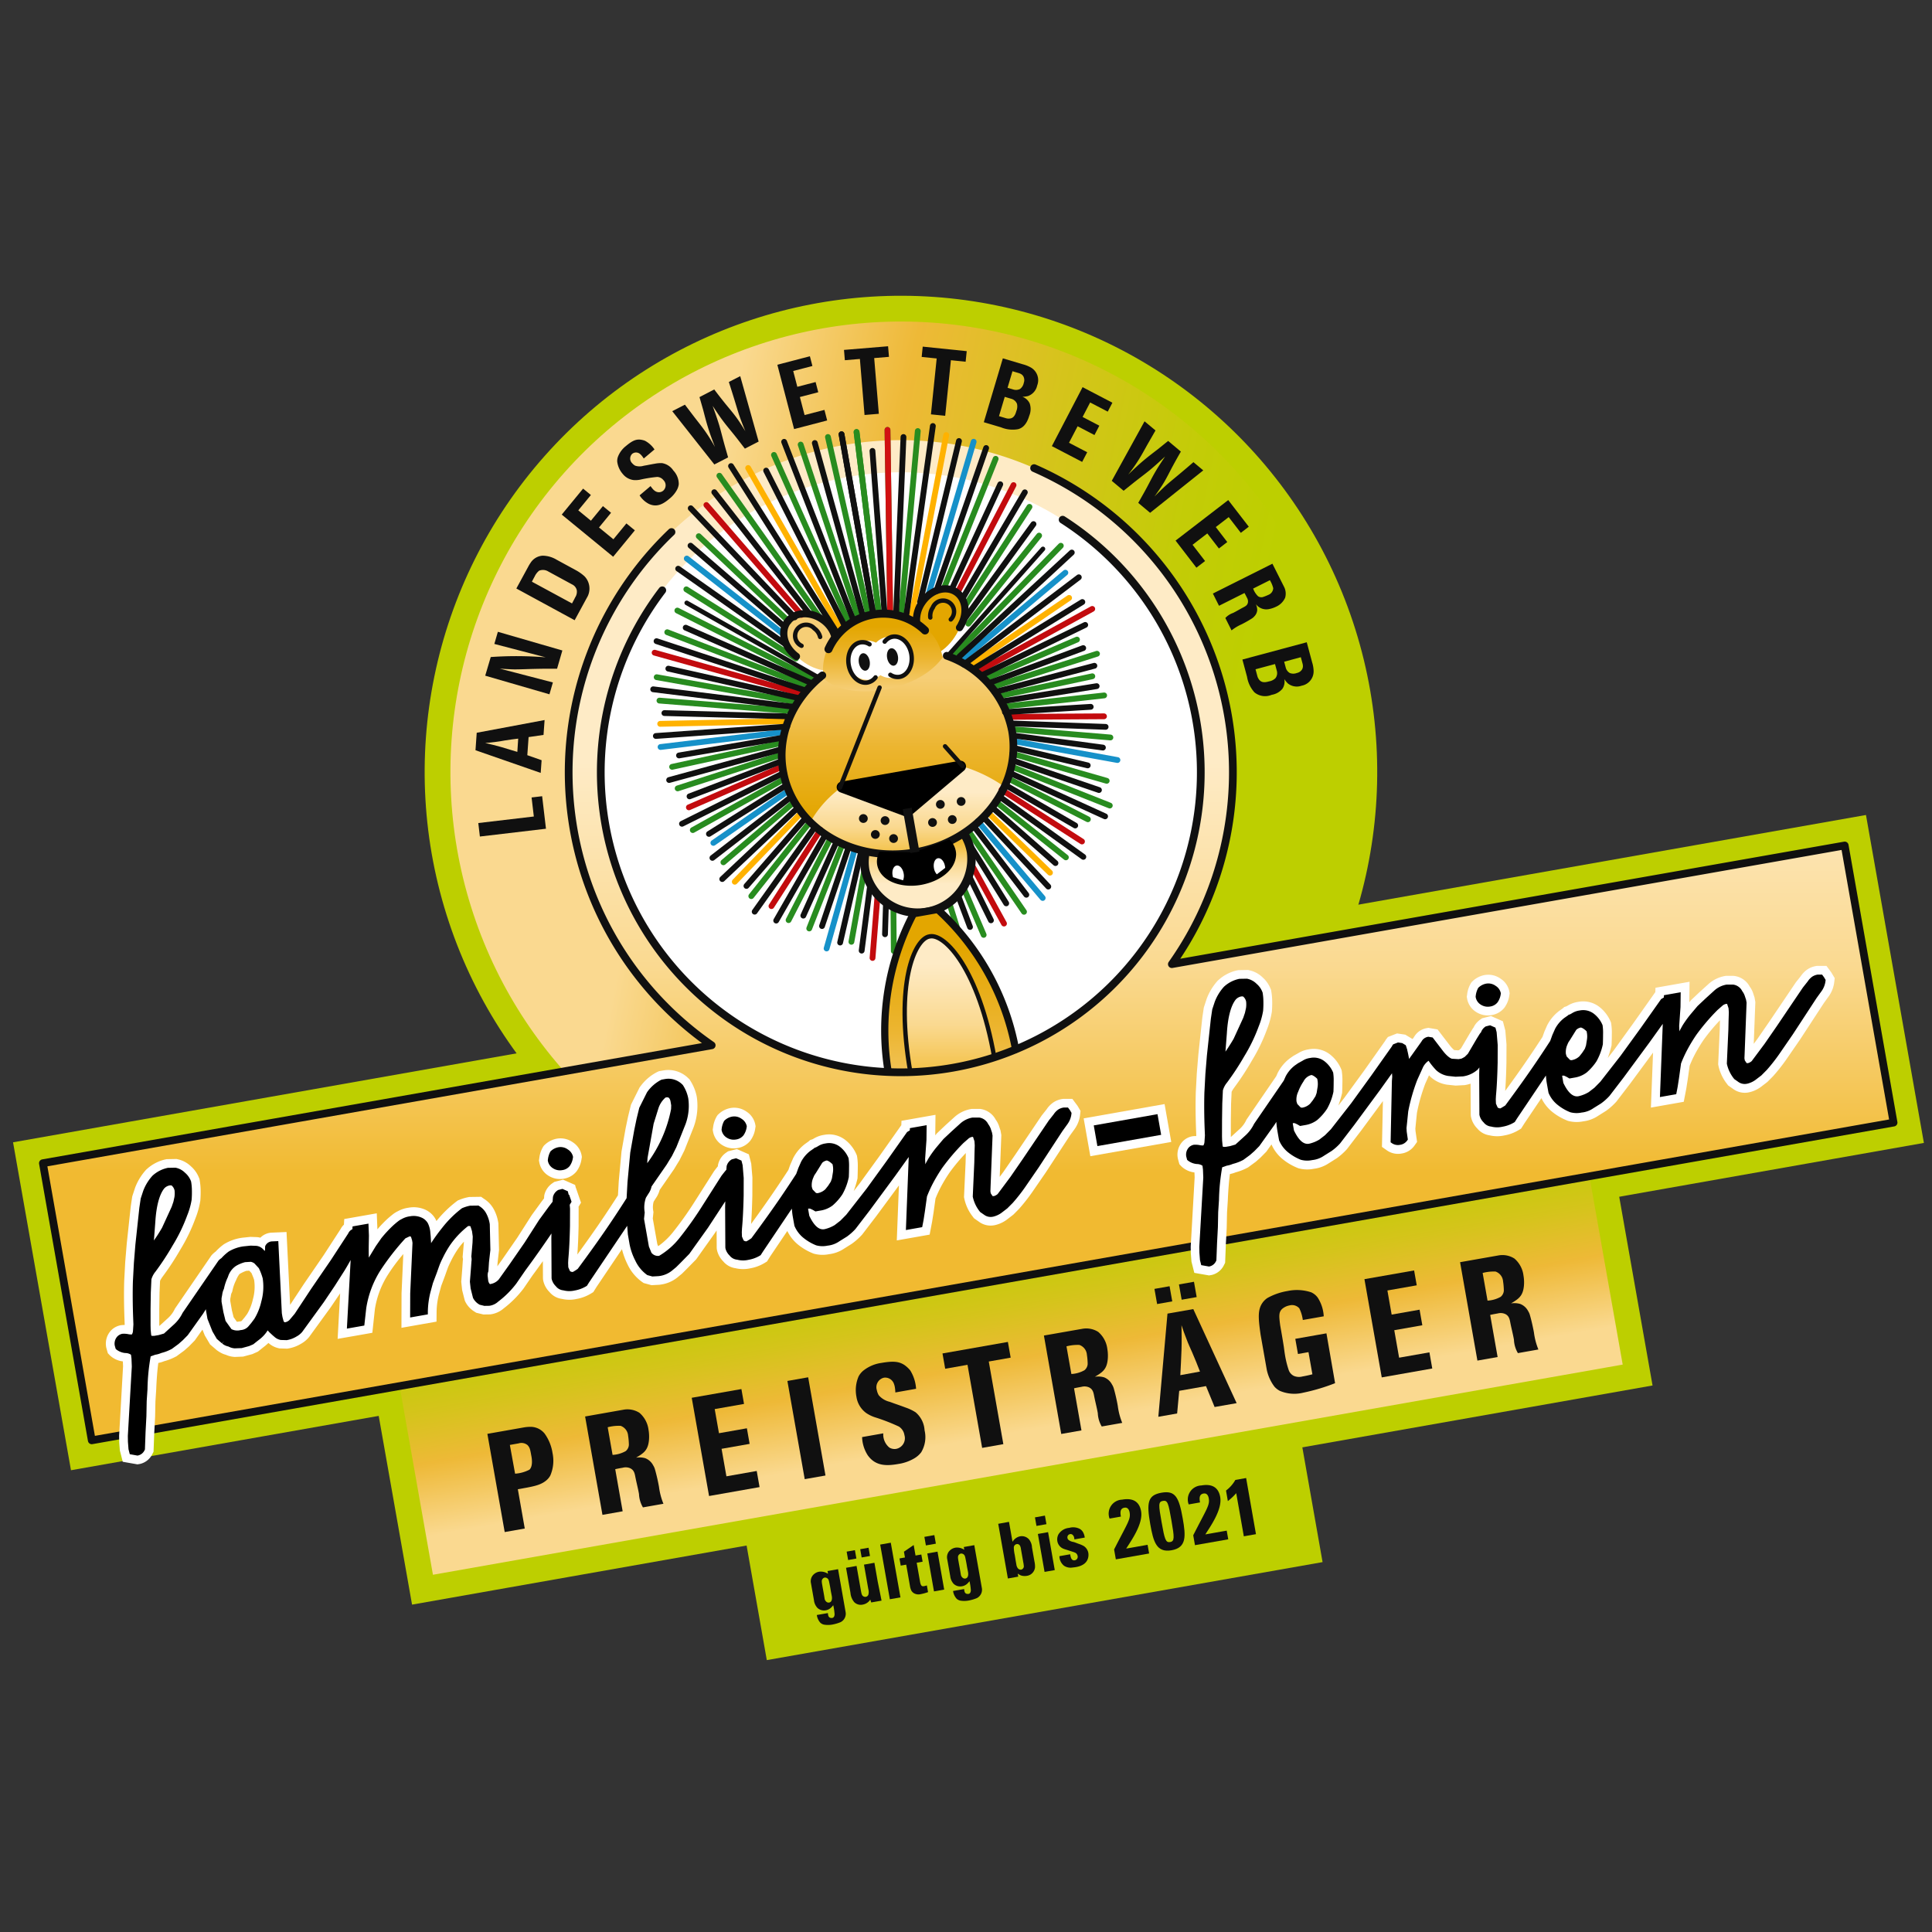 <svg xmlns="http://www.w3.org/2000/svg" xmlns:xlink="http://www.w3.org/1999/xlink" width="300" height="300" viewBox="0 0 300 300">
  <rect x="0" y="0" width="300" height="300" fill="#333333" stroke="none"/>
  <defs>
    <linearGradient id="linear-gradient" x1="0.446" y1="0.783" x2="0.446" y2="-0.234" gradientUnits="objectBoundingBox">
      <stop offset="0" stop-color="#fad990"/>
      <stop offset="0.297" stop-color="#eeb937"/>
      <stop offset="0.507" stop-color="#d5c41b"/>
      <stop offset="0.709" stop-color="#c3cc07"/>
      <stop offset="0.846" stop-color="#bdcf00"/>
      <stop offset="1" stop-color="#9aad00"/>
    </linearGradient>
    <linearGradient id="linear-gradient-2" x1="0.541" y1="0.241" x2="0.541" y2="0.854" gradientUnits="objectBoundingBox">
      <stop offset="0" stop-color="#fad990"/>
      <stop offset="0.297" stop-color="#eeb937"/>
      <stop offset="0.565" stop-color="#d5c41b"/>
      <stop offset="0.825" stop-color="#c3cc07"/>
      <stop offset="1" stop-color="#bdcf00"/>
    </linearGradient>
    <radialGradient id="radial-gradient" cx="0.5" cy="0.5" r="0.5" gradientTransform="matrix(0.985, -0.174, 0.174, 0.985, -0.077, 0.105)" gradientUnits="objectBoundingBox">
      <stop offset="0" stop-color="#ffe56a"/>
      <stop offset="0.343" stop-color="#fee268"/>
      <stop offset="0.499" stop-color="#fcdb63"/>
      <stop offset="0.618" stop-color="#f9ce5a"/>
      <stop offset="0.718" stop-color="#f4bc4d"/>
      <stop offset="0.805" stop-color="#eea43d"/>
      <stop offset="0.884" stop-color="#e68729"/>
      <stop offset="0.956" stop-color="#d61"/>
      <stop offset="1" stop-color="#d74d00"/>
    </radialGradient>
    <linearGradient id="linear-gradient-3" x1="0.485" y1="0.321" x2="0.485" y2="0.734" gradientUnits="objectBoundingBox">
      <stop offset="0" stop-color="#feebc6"/>
      <stop offset="0.5" stop-color="#fad990"/>
      <stop offset="1" stop-color="#f1ba31"/>
    </linearGradient>
    <linearGradient id="linear-gradient-4" x1="22.927" y1="-5.403" x2="22.563" y2="-5.894" gradientUnits="objectBoundingBox">
      <stop offset="0" stop-color="#f6ce76"/>
      <stop offset="0.5" stop-color="#ecb530"/>
      <stop offset="1" stop-color="#e3a600"/>
    </linearGradient>
    <linearGradient id="linear-gradient-5" x1="-0.594" y1="-2.145" x2="-0.907" y2="-2.738" xlink:href="#linear-gradient-4"/>
    <linearGradient id="linear-gradient-6" x1="0.679" y1="0.112" x2="0.679" y2="0.818" xlink:href="#linear-gradient-4"/>
    <linearGradient id="linear-gradient-7" x1="0.664" y1="0.311" x2="0.664" y2="1.11" xlink:href="#linear-gradient-3"/>
    <linearGradient id="linear-gradient-8" x1="0.712" y1="0.642" x2="0.712" y2="0.1" xlink:href="#linear-gradient-3"/>
    <linearGradient id="linear-gradient-9" x1="0.971" y1="0.871" x2="0.971" y2="0.142" xlink:href="#linear-gradient-4"/>
    <linearGradient id="linear-gradient-10" x1="0.413" y1="1.241" x2="0.413" y2="0.239" xlink:href="#linear-gradient-4"/>
    <linearGradient id="linear-gradient-11" x1="0.376" y1="0.216" x2="0.376" y2="1.096" xlink:href="#linear-gradient-3"/>
    <clipPath id="clip-_300x300_familienferien">
      <rect width="300" height="300"/>
    </clipPath>
  </defs>
  <g id="_300x300_familienferien" data-name="300x300 familienferien" clip-path="url(#clip-_300x300_familienferien)">
    <g id="Group_8" data-name="Group 8" transform="translate(-184.167 -244.301)">
      <g id="Ebene_1" data-name="Ebene 1" transform="translate(190.829 279.301)">
        <rect id="Rectangle_1" data-name="Rectangle 1" width="87.632" height="20.06" transform="translate(108.923 203.025) rotate(-10)" fill="#bdcf00"/>
        <rect id="Rectangle_2" data-name="Rectangle 2" width="284.102" height="43.697" transform="matrix(0.985, -0.174, 0.174, 0.985, 0, 145.62)" fill="#bdcf00" stroke="#bdcf00" stroke-width="8"/>
        <rect id="Rectangle_3" data-name="Rectangle 3" width="191.559" height="36.991" transform="matrix(0.985, -0.174, 0.174, 0.985, 52.506, 175.411)" stroke="#bdcf00" stroke-width="4" fill="url(#linear-gradient)"/>
        <circle id="Ellipse_1" data-name="Ellipse 1" cx="71.927" cy="71.927" r="71.927" transform="matrix(0.201, -0.98, 0.98, 0.201, 48.29, 140.915)" stroke="#bdcf00" stroke-width="4" fill="url(#linear-gradient-2)"/>
      </g>
      <g id="Ebene_10" data-name="Ebene 10" transform="translate(190.829 312.644)">
        <path id="Path_1" data-name="Path 1" d="M353.826,348.735a46.453,46.453,0,1,1-53.813-37.68A46.452,46.452,0,0,1,353.826,348.735Z" transform="translate(-174.64 -305.546)" fill="url(#radial-gradient)"/>
        <path id="Path_2" data-name="Path 2" d="M366.132,387.8a51.569,51.569,0,1,0-71.454,12.6L190.829,418.715l7.587,43.034L478.2,412.413l-7.587-43.032Z" transform="translate(-190.829 -306.438)" fill="url(#linear-gradient-3)"/>
      </g>
      <g id="Ebene_15" data-name="Ebene 15" transform="translate(277.447 317.63)">
        <path id="Path_3" data-name="Path 3" d="M353.8,349a46.585,46.585,0,1,1-53.966-37.787A46.583,46.583,0,0,1,353.8,349Z" transform="translate(-261.326 -310.496)" fill="#fff"/>
      </g>
      <g id="Ebene_13" data-name="Ebene 13" transform="translate(190.829 316.986)">
        <path id="Path_4" data-name="Path 4" d="M288.436,319.9a51.57,51.57,0,0,0,6.242,79.7L190.829,417.907l7.587,43.034L478.2,411.605l-7.587-43.032L366.132,387a51.571,51.571,0,0,0-21.388-77.024" transform="translate(-190.829 -309.972)" fill="none" stroke="#101010" stroke-linecap="round" stroke-linejoin="round" stroke-width="1.2"/>
      </g>
      <g id="Ebene_4" data-name="Ebene 4" transform="translate(285.592 310.451)">
        <path id="Path_5" data-name="Path 5" d="M301.835,335.35c-1.642-.947-1.721-3.885-.176-6.566s4.128-4.082,5.771-3.134,1.723,3.888.178,6.566S303.479,336.3,301.835,335.35Z" transform="translate(-260.5 -299.919)" fill="url(#linear-gradient-4)"/>
        <path id="Path_6" data-name="Path 6" d="M293.582,336.178c-1.157,1.5-4,1.247-6.354-.571s-3.315-4.5-2.156-6,4.006-1.243,6.355.571S294.745,334.679,293.582,336.178Z" transform="translate(-264.152 -299.171)" fill="url(#linear-gradient-5)"/>
        <path id="Path_7" data-name="Path 7" d="M309.825,333.688a15.555,15.555,0,0,1,10.135,11.657c1.53,8.683-5.186,17.124-15,18.854s-19.013-3.9-20.544-12.587c-1-5.658,1.508-11.215,6.091-14.878" transform="translate(-264.239 -298.013)" fill="url(#linear-gradient-6)"/>
        <path id="Path_8" data-name="Path 8" d="M310.789,347.515a22.773,22.773,0,0,1,7.174,3.353c.74.518-4.594,8.541-13.829,10.169s-16.625-4.12-16.321-4.681a16.919,16.919,0,0,1,5.448-5.82C298.178,352.392,307.367,350.6,310.789,347.515Z" transform="translate(-263.415 -294.851)" fill="url(#linear-gradient-7)"/>
        <path id="Path_9" data-name="Path 9" d="M310.039,356.3a7.975,7.975,0,0,1,.866,2.465,8.159,8.159,0,0,1-16.069,2.833,8.02,8.02,0,0,1-.023-2.653C297.478,359.9,306.756,358.783,310.039,356.3Z" transform="translate(-261.834 -292.842)" fill="url(#linear-gradient-8)"/>
        <path id="Path_10" data-name="Path 10" d="M307.995,335.2c-3.983,5.514-14.878,6.861-18.459,3.255-.82-4.653,2.644-9.156,7.741-10.054S307.174,330.549,307.995,335.2Z" transform="translate(-263.046 -299.258)" fill="url(#linear-gradient-9)"/>
        <path id="Path_11" data-name="Path 11" d="M298.651,334.473a3.049,3.049,0,1,1-3.558-2.659A3.143,3.143,0,0,1,298.651,334.473Z" transform="translate(-262.317 -298.452)" fill="#fff"/>
        <path id="Path_12" data-name="Path 12" d="M301.769,333.931a3.224,3.224,0,1,1-3.736-2.629A3.23,3.23,0,0,1,301.769,333.931Z" transform="translate(-261.685 -298.571)" fill="#fff"/>
        <line id="Line_1" data-name="Line 1" x1="3.46" y1="28.219" transform="translate(31.58 0.931)" fill="none" stroke="#288c1f" stroke-linecap="round" stroke-width="0.9"/>
        <line id="Line_2" data-name="Line 2" x1="3.46" y1="28.219" transform="translate(31.58 0.931)" fill="none" stroke="#288c1f" stroke-linecap="round" stroke-width="0.9"/>
        <line id="Line_3" data-name="Line 3" x1="0.418" y1="28.427" transform="translate(36.384 0.605)" fill="none" stroke="#288c1f" stroke-linecap="round" stroke-width="0.9"/>
        <line id="Line_4" data-name="Line 4" x1="0.418" y1="28.427" transform="translate(36.384 0.605)" fill="none" stroke="#d11112" stroke-linecap="round" stroke-width="0.9"/>
        <line id="Line_5" data-name="Line 5" y1="28.626" x2="2.591" transform="translate(38.498 0.781)" fill="none" stroke="#288c1f" stroke-linecap="round" stroke-width="0.9"/>
        <line id="Line_6" data-name="Line 6" y1="28.449" x2="5.461" transform="translate(40.045 1.406)" fill="none" stroke="#ffb200" stroke-linecap="round" stroke-width="0.9"/>
        <line id="Line_7" data-name="Line 7" y1="23.725" x2="7.012" transform="translate(42.752 2.442)" fill="none" stroke="#1691c9" stroke-linecap="round" stroke-width="0.9"/>
        <line id="Line_8" data-name="Line 8" y1="20.2" x2="8.069" transform="translate(45.111 5.095)" fill="none" stroke="#288c1f" stroke-linecap="round" stroke-width="0.9"/>
        <line id="Line_9" data-name="Line 9" y1="16.687" x2="8.691" transform="translate(47.266 9.176)" fill="none" stroke="#c30b0e" stroke-linecap="round" stroke-width="0.9"/>
        <line id="Line_10" data-name="Line 10" y1="15.415" x2="10.008" transform="translate(48.424 12.553)" fill="none" stroke="#288c1f" stroke-linecap="round" stroke-width="0.9"/>
        <line id="Line_11" data-name="Line 11" y1="13.677" x2="10.991" transform="translate(48.939 17.017)" fill="none" stroke="#288c1f" stroke-linecap="round" stroke-width="0.9"/>
        <line id="Line_12" data-name="Line 12" y1="17.313" x2="16.894" transform="translate(46.405 18.593)" fill="none" stroke="#288c1f" stroke-linecap="round" stroke-width="0.9"/>
        <line id="Line_13" data-name="Line 13" y1="13.59" x2="16.127" transform="translate(47.878 22.776)" fill="none" stroke="#1691c9" stroke-linecap="round" stroke-width="0.9"/>
        <line id="Line_14" data-name="Line 14" y1="10.525" x2="15.408" transform="translate(49.177 26.689)" fill="none" stroke="#ffb200" stroke-linecap="round" stroke-width="0.9"/>
        <line id="Line_15" data-name="Line 15" y1="9.665" x2="17.599" transform="translate(50.581 28.401)" fill="none" stroke="#c30b0e" stroke-linecap="round" stroke-width="0.9"/>
        <line id="Line_16" data-name="Line 16" y1="5.849" x2="13.64" transform="translate(52.17 33.163)" fill="none" stroke="#288c1f" stroke-linecap="round" stroke-width="0.9"/>
        <line id="Line_17" data-name="Line 17" y1="5.149" x2="16.191" transform="translate(52.727 35.365)" fill="none" stroke="#288c1f" stroke-linecap="round" stroke-width="0.9"/>
        <line id="Line_18" data-name="Line 18" y1="3.106" x2="14.575" transform="translate(53.615 38.861)" fill="none" stroke="#288c1f" stroke-linecap="round" stroke-width="0.9"/>
        <line id="Line_19" data-name="Line 19" y1="1.731" x2="15.566" transform="translate(54.462 41.834)" fill="none" stroke="#288c1f" stroke-linecap="round" stroke-width="0.9"/>
        <line id="Line_20" data-name="Line 20" y1="0.086" x2="14.951" transform="translate(55.052 45.078)" fill="none" stroke="#c30b0e" stroke-linecap="round" stroke-width="0.9"/>
        <line id="Line_21" data-name="Line 21" x2="15.42" y2="1.299" transform="translate(55.576 47.066)" fill="none" stroke="#288c1f" stroke-linecap="round" stroke-width="0.9"/>
        <line id="Line_22" data-name="Line 22" x2="16.226" y2="2.946" transform="translate(55.866 48.922)" fill="none" stroke="#1691c9" stroke-linecap="round" stroke-width="0.9"/>
        <line id="Line_23" data-name="Line 23" x2="14.667" y2="4.215" transform="translate(55.756 50.88)" fill="none" stroke="#288c1f" stroke-linecap="round" stroke-width="0.9"/>
        <line id="Line_24" data-name="Line 24" x2="15.312" y2="6.071" transform="translate(55.592 52.864)" fill="none" stroke="#288c1f" stroke-linecap="round" stroke-width="0.9"/>
        <line id="Line_25" data-name="Line 25" x2="12.43" y2="6.35" transform="translate(55.07 54.717)" fill="none" stroke="#288c1f" stroke-linecap="round" stroke-width="0.9"/>
        <line id="Line_26" data-name="Line 26" x2="12.495" y2="8.04" transform="translate(54.092 56.476)" fill="none" stroke="#c30b0e" stroke-linecap="round" stroke-width="0.9"/>
        <line id="Line_27" data-name="Line 27" x2="10.966" y2="8.706" transform="translate(53.119 58.275)" fill="none" stroke="#288c1f" stroke-linecap="round" stroke-width="0.9"/>
        <line id="Line_28" data-name="Line 28" x2="9.77" y2="9.48" transform="translate(51.845 59.878)" fill="none" stroke="#ffb200" stroke-linecap="round" stroke-width="0.9"/>
        <line id="Line_29" data-name="Line 29" x2="10.077" y2="11.939" transform="translate(50.406 61.347)" fill="none" stroke="#1691c9" stroke-linecap="round" stroke-width="0.9"/>
        <line id="Line_30" data-name="Line 30" x2="8.732" y2="12.719" transform="translate(48.851 62.716)" fill="none" stroke="#288c1f" stroke-linecap="round" stroke-width="0.9"/>
        <line id="Line_31" data-name="Line 31" x2="5.204" y2="9.477" transform="translate(49.272 67.783)" fill="none" stroke="#c30b0e" stroke-linecap="round" stroke-width="0.9"/>
        <line id="Line_32" data-name="Line 32" x2="3.037" y2="7.13" transform="translate(48.281 71.888)" fill="none" stroke="#288c1f" stroke-linecap="round" stroke-width="0.9"/>
        <line id="Line_33" data-name="Line 33" x2="2.137" y2="6.827" transform="translate(45.949 73.963)" fill="none" stroke="#288c1f" stroke-linecap="round" stroke-width="0.9"/>
        <line id="Line_34" data-name="Line 34" x2="1.289" y2="6.236" transform="translate(43.178 75.178)" fill="none" stroke="#288c1f" stroke-linecap="round" stroke-width="0.9"/>
        <line id="Line_35" data-name="Line 35" x2="0.647" y2="6.151" transform="translate(40.207 75.677)" fill="none" stroke="#288c1f" stroke-linecap="round" stroke-width="0.9"/>
        <line id="Line_36" data-name="Line 36" x1="0.793" y2="9.912" transform="translate(34.061 72.689)" fill="none" stroke="#c30b0e" stroke-linecap="round" stroke-width="0.9"/>
        <line id="Line_37" data-name="Line 37" x2="0.065" y2="6.995" transform="translate(37.301 74.525)" fill="none" stroke="#288c1f" stroke-linecap="round" stroke-width="0.9"/>
        <line id="Line_38" data-name="Line 38" x1="2.042" y2="11.298" transform="translate(30.78 68.796)" fill="none" stroke="#288c1f" stroke-linecap="round" stroke-width="0.9"/>
        <line id="Line_39" data-name="Line 39" x1="4.416" y2="15.585" transform="translate(26.929 65.545)" fill="none" stroke="#1691c9" stroke-linecap="round" stroke-width="0.9"/>
        <line id="Line_40" data-name="Line 40" x1="5.195" y2="13.204" transform="translate(24.233 64.819)" fill="none" stroke="#288c1f" stroke-linecap="round" stroke-width="0.9"/>
        <line id="Line_41" data-name="Line 41" x1="6.584" y2="12.847" transform="translate(21.026 63.879)" fill="none" stroke="#288c1f" stroke-linecap="round" stroke-width="0.9"/>
        <line id="Line_42" data-name="Line 42" x1="7.616" y2="11.855" transform="translate(18.366 62.698)" fill="none" stroke="#c30b0e" stroke-linecap="round" stroke-width="0.9"/>
        <line id="Line_43" data-name="Line 43" x1="9.181" y2="11.587" transform="translate(15.236 61.415)" fill="none" stroke="#288c1f" stroke-linecap="round" stroke-width="0.9"/>
        <line id="Line_44" data-name="Line 44" x1="10.41" y2="10.8" transform="translate(12.671 59.967)" fill="none" stroke="#ffb200" stroke-linecap="round" stroke-width="0.9"/>
        <line id="Line_45" data-name="Line 45" x1="11.079" y2="9.437" transform="translate(10.905 58.31)" fill="none" stroke="#288c1f" stroke-linecap="round" stroke-width="0.9"/>
        <line id="Line_46" data-name="Line 46" x1="11.757" y2="8.171" transform="translate(9.346 56.563)" fill="none" stroke="#1691c9" stroke-linecap="round" stroke-width="0.9"/>
        <line id="Line_47" data-name="Line 47" x1="14.357" y2="8.02" transform="translate(6.151 54.726)" fill="none" stroke="#288c1f" stroke-linecap="round" stroke-width="0.9"/>
        <line id="Line_48" data-name="Line 48" x1="14.481" y2="6.311" transform="translate(5.545 52.905)" fill="none" stroke="#c30b0e" stroke-linecap="round" stroke-width="0.9"/>
        <line id="Line_49" data-name="Line 49" x1="16.224" y2="5.263" transform="translate(3.802 51.007)" fill="none" stroke="#288c1f" stroke-linecap="round" stroke-width="0.9"/>
        <line id="Line_50" data-name="Line 50" x1="17.139" y2="3.737" transform="translate(2.941 49.188)" fill="none" stroke="#288c1f" stroke-linecap="round" stroke-width="0.9"/>
        <line id="Line_51" data-name="Line 51" x1="19.208" y2="2.331" transform="translate(1.144 47.514)" fill="none" stroke="#1691c9" stroke-linecap="round" stroke-width="0.9"/>
        <line id="Line_52" data-name="Line 52" x1="19.846" y2="0.418" transform="translate(1.088 45.829)" fill="none" stroke="#ffb200" stroke-linecap="round" stroke-width="0.9"/>
        <line id="Line_53" data-name="Line 53" x1="20.593" y1="1.628" transform="translate(0.975 42.639)" fill="none" stroke="#288c1f" stroke-linecap="round" stroke-width="0.9"/>
        <line id="Line_54" data-name="Line 54" x1="21.677" y1="3.852" transform="translate(0.545 39.004)" fill="none" stroke="#288c1f" stroke-linecap="round" stroke-width="0.9"/>
        <line id="Line_55" data-name="Line 55" x1="23.098" y1="6.456" transform="translate(0.222 35.199)" fill="none" stroke="#c30b0e" stroke-linecap="round" stroke-width="0.9"/>
        <line id="Line_56" data-name="Line 56" x1="21.984" y1="8.455" transform="translate(2.186 32.02)" fill="none" stroke="#288c1f" stroke-linecap="round" stroke-width="0.9"/>
        <line id="Line_57" data-name="Line 57" x1="20.787" y1="10.513" transform="translate(3.754 28.657)" fill="none" stroke="#288c1f" stroke-linecap="round" stroke-width="0.9"/>
        <line id="Line_58" data-name="Line 58" x1="17.018" y1="10.743" transform="translate(5.149 25.36)" fill="none" stroke="#288c1f" stroke-linecap="round" stroke-width="0.9"/>
        <line id="Line_59" data-name="Line 59" x1="15.047" y1="11.78" transform="translate(5.218 20.58)" fill="none" stroke="#1691c9" stroke-linecap="round" stroke-width="0.9"/>
        <line id="Line_60" data-name="Line 60" x1="13.973" y1="13.235" transform="translate(7.077 17.111)" fill="none" stroke="#288c1f" stroke-linecap="round" stroke-width="0.9"/>
        <line id="Line_61" data-name="Line 61" x1="14.781" y1="17.062" transform="translate(8.261 12.271)" fill="none" stroke="#c30b0e" stroke-linecap="round" stroke-width="0.9"/>
        <line id="Line_62" data-name="Line 62" x1="15.611" y1="22.036" transform="translate(10.281 7.719)" fill="none" stroke="#288c1f" stroke-linecap="round" stroke-width="0.9"/>
        <line id="Line_63" data-name="Line 63" x1="14.393" y1="25.161" transform="translate(14.749 6.523)" fill="none" stroke="#ffb200" stroke-linecap="round" stroke-width="0.9"/>
        <line id="Line_64" data-name="Line 64" x1="11.579" y1="25.965" transform="translate(18.757 4.49)" fill="none" stroke="#288c1f" stroke-linecap="round" stroke-width="0.9"/>
        <line id="Line_65" data-name="Line 65" x1="8.954" y1="26.983" transform="translate(22.901 2.883)" fill="none" stroke="#288c1f" stroke-linecap="round" stroke-width="0.9"/>
        <line id="Line_66" data-name="Line 66" x1="6.271" y1="27.729" transform="translate(27.138 1.706)" fill="none" stroke="#288c1f" stroke-linecap="round" stroke-width="0.9"/>
        <path id="Path_13" data-name="Path 13" d="M309.825,333.688a15.555,15.555,0,0,1,10.135,11.657c1.53,8.683-5.186,17.124-15,18.854s-19.013-3.9-20.544-12.587c-1-5.658,1.508-11.215,6.091-14.878" transform="translate(-264.239 -298.013)" fill="none" stroke="#101010" stroke-linecap="round" stroke-width="1.189"/>
        <path id="Path_14" data-name="Path 14" d="M296.844,337.44a2.022,2.022,0,0,1-1.251.794c-1.3.23-2.607-.978-2.911-2.7s.509-3.3,1.812-3.531a2.007,2.007,0,0,1,1.415.3" transform="translate(-262.314 -298.405)" fill="none" stroke="#101010" stroke-linecap="round" stroke-width="0.679"/>
        <path id="Path_15" data-name="Path 15" d="M298.092,337.2a2.016,2.016,0,0,0,1.444.319c1.3-.23,2.117-1.811,1.814-3.531s-1.607-2.928-2.911-2.7a2.01,2.01,0,0,0-1.227.764" transform="translate(-261.263 -298.569)" fill="none" stroke="#101010" stroke-linecap="round" stroke-width="0.679"/>
        <path id="Path_16" data-name="Path 16" d="M310.017,356.082a7.622,7.622,0,0,1,1.183,2.94,8.345,8.345,0,0,1-16.42,2.9,7.6,7.6,0,0,1,.064-2.975" transform="translate(-261.846 -292.892)" fill="none" stroke="#101010" stroke-width="1.311"/>
        <g id="Group_1" data-name="Group 1" transform="translate(34.74 64.191)">
          <path id="Path_17" data-name="Path 17" d="M308.482,358.72a3.234,3.234,0,0,0-1.028-1.823l-5.5,2.008-5.337-.091a3.338,3.338,0,0,0-.387,1.532,3.041,3.041,0,0,0,.045.526c.43,2.14,2.736,3.218,5.251,3.223a9.045,9.045,0,0,0,1.585-.139c2.955-.546,5.345-2.343,5.417-4.714A2.882,2.882,0,0,0,308.482,358.72Z" transform="translate(-296.228 -356.897)"/>
        </g>
        <g id="Group_2" data-name="Group 2" transform="translate(28.495 51.979)">
          <path id="Path_18" data-name="Path 18" d="M301.155,353.4l5.437-4.6-12.075,2.128Z" transform="translate(-290.374 -346.536)"/>
          <path id="Path_19" data-name="Path 19" d="M311.143,347.454a.858.858,0,0,0-.93-.483l-18.355,3.234a.863.863,0,0,0-.15,1.659l10.091,3.75a.845.845,0,0,0,.3.054.872.872,0,0,0,.559-.2l8.26-6.988A.859.859,0,0,0,311.143,347.454Z" transform="translate(-291.145 -346.958)"/>
        </g>
        <line id="Line_67" data-name="Line 67" x2="1.2" y2="6.806" transform="translate(39.448 59.392)" fill="#101010" stroke="#101010" stroke-linejoin="round" stroke-width="1.405"/>
        <line id="Line_68" data-name="Line 68" x1="6.149" y2="15.529" transform="translate(29.006 40.612)" fill="#101010" stroke="#101010" stroke-linecap="round" stroke-linejoin="round" stroke-width="0.679"/>
        <line id="Line_69" data-name="Line 69" x2="2.708" y2="3.051" transform="translate(45.321 49.736)" fill="#101010" stroke="#101010" stroke-linecap="round" stroke-linejoin="round" stroke-width="0.679"/>
        <path id="Path_20" data-name="Path 20" d="M290.111,333.88a9.329,9.329,0,0,1,14.98-2.906" transform="translate(-262.887 -299.232)" fill="none" stroke="#101010" stroke-linecap="round" stroke-width="1.251"/>
        <path id="Path_21" data-name="Path 21" d="M301.263,330.615a4.792,4.792,0,0,1,.816-3.245c1.318-1.979,3.693-2.718,5.305-1.644s1.848,3.546.531,5.527" transform="translate(-260.345 -299.947)" fill="none" stroke="#101010" stroke-linecap="round" stroke-width="1.121"/>
        <path id="Path_22" data-name="Path 22" d="M302.98,329.333a2.3,2.3,0,0,1,.391-1.551,1.712,1.712,0,1,1,2.79,1.857" transform="translate(-259.948 -299.598)" fill="none" stroke="#101010" stroke-linecap="round" stroke-width="0.679"/>
        <path id="Path_23" data-name="Path 23" d="M289.767,331.643a2.3,2.3,0,0,0-.9-1.323,1.712,1.712,0,1,0-1.986,2.7" transform="translate(-263.841 -298.891)" fill="none" stroke="#101010" stroke-linecap="round" stroke-width="0.679"/>
        <path id="Path_24" data-name="Path 24" d="M292.455,332.126a4.8,4.8,0,0,0-1.879-2.769c-1.914-1.409-4.4-1.29-5.545.269s-.526,3.965,1.391,5.375" transform="translate(-264.181 -299.229)" fill="none" stroke="#101010" stroke-linecap="round" stroke-width="1.121"/>
        <path id="Path_25" data-name="Path 25" d="M297.76,390.966a39,39,0,0,1,3.929-24.549l3.762-.664a39,39,0,0,1,12.089,21.726" transform="translate(-261.265 -290.681)" stroke="#101010" stroke-linecap="round" stroke-width="1.121" fill="url(#linear-gradient-10)"/>
        <path id="Path_26" data-name="Path 26" d="M295.634,334.576c.131.743-.138,1.414-.6,1.5s-.945-.457-1.078-1.2.136-1.417.6-1.5S295.5,333.829,295.634,334.576Z" transform="translate(-262.016 -298.087)" fill="#101010"/>
        <path id="Path_27" data-name="Path 27" d="M299.2,333.946c.131.745-.139,1.415-.6,1.5s-.945-.456-1.075-1.2.135-1.415.6-1.5S299.071,333.2,299.2,333.946Z" transform="translate(-261.199 -298.231)" fill="#101010"/>
        <path id="Path_28" data-name="Path 28" d="M303.89,361.779a1.887,1.887,0,0,1-.448-.96c-.135-.766.141-1.451.616-1.536s.971.467,1.1,1.234a2.071,2.071,0,0,1,.031.259" transform="translate(-259.846 -292.162)" fill="#fff"/>
        <path id="Path_29" data-name="Path 29" d="M298.286,362.017a2.228,2.228,0,0,1-.068-.276c-.135-.766.143-1.452.618-1.536s.968.467,1.1,1.232a1.869,1.869,0,0,1-.095,1.059" transform="translate(-261.041 -291.951)" fill="#fff"/>
        <path id="Path_30" data-name="Path 30" d="M304.057,354.77a.682.682,0,1,1-.79-.554A.684.684,0,0,1,304.057,354.77Z" transform="translate(-260.007 -293.321)" fill="#101010"/>
        <path id="Path_31" data-name="Path 31" d="M305.046,352.479a.682.682,0,1,1-.791-.553A.683.683,0,0,1,305.046,352.479Z" transform="translate(-259.781 -293.845)" fill="#101010"/>
        <path id="Path_32" data-name="Path 32" d="M306.552,354.395a.682.682,0,1,1-.791-.552A.683.683,0,0,1,306.552,354.395Z" transform="translate(-259.437 -293.407)" fill="#101010"/>
        <path id="Path_33" data-name="Path 33" d="M307.673,352.11a.682.682,0,1,1-.791-.552A.683.683,0,0,1,307.673,352.11Z" transform="translate(-259.181 -293.929)" fill="#101010"/>
        <path id="Path_34" data-name="Path 34" d="M299.134,356.8a.682.682,0,1,1-.793-.554A.683.683,0,0,1,299.134,356.8Z" transform="translate(-261.134 -292.858)" fill="#101010"/>
        <path id="Path_35" data-name="Path 35" d="M298.059,354.529a.682.682,0,1,1-.79-.554A.682.682,0,0,1,298.059,354.529Z" transform="translate(-261.379 -293.377)" fill="#101010"/>
        <path id="Path_36" data-name="Path 36" d="M296.829,356.284a.682.682,0,1,1-.789-.554A.681.681,0,0,1,296.829,356.284Z" transform="translate(-261.66 -292.975)" fill="#101010"/>
        <path id="Path_37" data-name="Path 37" d="M295.314,354.268a.682.682,0,1,1-.79-.554A.684.684,0,0,1,295.314,354.268Z" transform="translate(-262.007 -293.436)" fill="#101010"/>
        <line id="Line_70" data-name="Line 70" x1="4.954" y1="28.097" transform="translate(29.248 1.28)" fill="none" stroke="#101010" stroke-linecap="round" stroke-width="0.9"/>
        <line id="Line_71" data-name="Line 71" x1="1.873" y1="25.18" transform="translate(34.049 3.864)" fill="none" stroke="#101010" stroke-linecap="round" stroke-width="0.9"/>
        <line id="Line_72" data-name="Line 72" x1="7.49" y1="26.993" transform="translate(25.098 2.64)" fill="none" stroke="#101010" stroke-linecap="round" stroke-width="0.9"/>
        <line id="Line_73" data-name="Line 73" x1="10.744" y1="27.681" transform="translate(20.335 2.455)" fill="none" stroke="#101010" stroke-linecap="round" stroke-width="0.9"/>
        <line id="Line_74" data-name="Line 74" x1="12.067" y1="23.865" transform="translate(17.539 6.926)" fill="none" stroke="#101010" stroke-linecap="round" stroke-width="0.9"/>
        <line id="Line_75" data-name="Line 75" x1="16.114" y1="25.366" transform="translate(12.089 6.223)" fill="none" stroke="#101010" stroke-linecap="round" stroke-width="0.9"/>
        <line id="Line_76" data-name="Line 76" x1="14.809" y1="18.935" transform="translate(9.49 10.278)" fill="none" stroke="#101010" stroke-linecap="round" stroke-width="0.9"/>
        <line id="Line_77" data-name="Line 77" x1="16.152" y1="16.94" transform="translate(5.831 12.773)" fill="none" stroke="#101010" stroke-linecap="round" stroke-width="0.9"/>
        <line id="Line_78" data-name="Line 78" x1="14.522" y1="12.516" transform="translate(5.799 18.58)" fill="none" stroke="#101010" stroke-linecap="round" stroke-width="0.9"/>
        <line id="Line_79" data-name="Line 79" x1="16.862" y1="11.872" transform="translate(3.88 22.157)" fill="none" stroke="#101010" stroke-linecap="round" stroke-width="0.9"/>
        <line id="Line_80" data-name="Line 80" x1="20.768" y1="11.768" transform="translate(5.209 27.466)" fill="none" stroke="#101010" stroke-linecap="round" stroke-width="0.715"/>
        <line id="Line_81" data-name="Line 81" x1="19.655" y1="8.668" transform="translate(5.05 31.316)" fill="none" stroke="#101010" stroke-linecap="round" stroke-width="0.9"/>
        <line id="Line_82" data-name="Line 82" x1="23.311" y1="7.721" transform="translate(0.523 33.41)" fill="none" stroke="#101010" stroke-linecap="round" stroke-width="0.9"/>
        <line id="Line_83" data-name="Line 83" x1="20.463" y1="4.626" transform="translate(2.354 37.675)" fill="none" stroke="#101010" stroke-linecap="round" stroke-width="0.9"/>
        <line id="Line_84" data-name="Line 84" x1="21.954" y1="2.74" transform="translate(0 40.883)" fill="none" stroke="#101010" stroke-linecap="round" stroke-width="0.9"/>
        <line id="Line_85" data-name="Line 85" x1="18.821" y1="0.496" transform="translate(1.742 44.577)" fill="none" stroke="#101010" stroke-linecap="round" stroke-width="0.9"/>
        <line id="Line_86" data-name="Line 86" x1="20.399" y2="1.462" transform="translate(0.416 46.671)" fill="none" stroke="#101010" stroke-linecap="round" stroke-width="0.9"/>
        <line id="Line_87" data-name="Line 87" x1="16.109" y2="2.756" transform="translate(4.012 48.401)" fill="none" stroke="#101010" stroke-linecap="round" stroke-width="0.9"/>
        <line id="Line_88" data-name="Line 88" x1="17.548" y2="4.804" transform="translate(2.479 50.167)" fill="none" stroke="#101010" stroke-linecap="round" stroke-width="0.9"/>
        <line id="Line_89" data-name="Line 89" x1="14.342" y2="5.482" transform="translate(5.645 52.027)" fill="none" stroke="#101010" stroke-linecap="round" stroke-width="0.9"/>
        <line id="Line_90" data-name="Line 90" x1="15.834" y2="7.904" transform="translate(4.474 53.862)" fill="none" stroke="#101010" stroke-linecap="round" stroke-width="0.9"/>
        <line id="Line_91" data-name="Line 91" x1="12.074" y2="7.584" transform="translate(8.66 55.753)" fill="none" stroke="#101010" stroke-linecap="round" stroke-width="0.9"/>
        <line id="Line_92" data-name="Line 92" x1="12.354" y2="9.562" transform="translate(9.2 57.498)" fill="none" stroke="#101010" stroke-linecap="round" stroke-width="0.9"/>
        <line id="Line_93" data-name="Line 93" x1="11.768" y2="11.106" transform="translate(10.726 59.244)" fill="none" stroke="#101010" stroke-linecap="round" stroke-width="0.9"/>
        <line id="Line_94" data-name="Line 94" x1="9.242" y2="10.614" transform="translate(14.484 60.806)" fill="none" stroke="#101010" stroke-linecap="round" stroke-width="0.9"/>
        <line id="Line_95" data-name="Line 95" x1="9.4" y2="13.207" transform="translate(15.759 62.209)" fill="none" stroke="#101010" stroke-linecap="round" stroke-width="0.9"/>
        <line id="Line_96" data-name="Line 96" x1="7.649" y2="13.344" transform="translate(19.102 63.454)" fill="none" stroke="#101010" stroke-linecap="round" stroke-width="0.9"/>
        <line id="Line_97" data-name="Line 97" x1="5.198" y2="11.554" transform="translate(23.314 64.474)" fill="none" stroke="#101010" stroke-linecap="round" stroke-width="0.9"/>
        <line id="Line_98" data-name="Line 98" x1="4.129" y2="12.257" transform="translate(26.218 65.393)" fill="none" stroke="#101010" stroke-linecap="round" stroke-width="0.9"/>
        <line id="Line_99" data-name="Line 99" x1="3.306" y2="14.312" transform="translate(29.028 65.898)" fill="none" stroke="#101010" stroke-linecap="round" stroke-width="0.9"/>
        <line id="Line_100" data-name="Line 100" x1="1.351" y2="10.392" transform="translate(32.373 71.071)" fill="none" stroke="#101010" stroke-linecap="round" stroke-width="0.9"/>
        <line id="Line_101" data-name="Line 101" x1="0.158" y2="5.081" transform="translate(35.998 73.838)" fill="none" stroke="#101010" stroke-linecap="round" stroke-width="0.9"/>
        <line id="Line_102" data-name="Line 102" x2="1.907" y2="5.064" transform="translate(47.292 72.726)" fill="none" stroke="#101010" stroke-linecap="round" stroke-width="0.9"/>
        <line id="Line_103" data-name="Line 103" x2="3.381" y2="6.855" transform="translate(49.068 69.903)" fill="none" stroke="#101010" stroke-linecap="round" stroke-width="0.9"/>
        <line id="Line_104" data-name="Line 104" x2="5.884" y2="9.47" transform="translate(48.937 64.655)" fill="none" stroke="#101010" stroke-linecap="round" stroke-width="0.9"/>
        <line id="Line_105" data-name="Line 105" x2="8.181" y2="10.68" transform="translate(49.763 62.109)" fill="none" stroke="#101010" stroke-linecap="round" stroke-width="0.9"/>
        <line id="Line_106" data-name="Line 106" x2="10.084" y2="10.789" transform="translate(51.268 60.729)" fill="none" stroke="#101010" stroke-linecap="round" stroke-width="0.9"/>
        <line id="Line_107" data-name="Line 107" x2="9.891" y2="8.697" transform="translate(52.579 59.173)" fill="none" stroke="#101010" stroke-linecap="round" stroke-width="0.9"/>
        <line id="Line_108" data-name="Line 108" x2="13.015" y2="9.36" transform="translate(53.78 57.544)" fill="none" stroke="#101010" stroke-linecap="round" stroke-width="0.9"/>
        <line id="Line_109" data-name="Line 109" x2="10.86" y2="6.297" transform="translate(54.674 55.736)" fill="none" stroke="#101010" stroke-linecap="round" stroke-width="0.9"/>
        <line id="Line_110" data-name="Line 110" x2="14.819" y2="6.755" transform="translate(55.356 53.858)" fill="none" stroke="#101010" stroke-linecap="round" stroke-width="0.9"/>
        <line id="Line_111" data-name="Line 111" x2="13.4" y2="4.588" transform="translate(55.82 51.938)" fill="none" stroke="#101010" stroke-linecap="round" stroke-width="0.9"/>
        <line id="Line_112" data-name="Line 112" x2="11.542" y2="2.726" transform="translate(55.934 49.974)" fill="none" stroke="#101010" stroke-linecap="round" stroke-width="0.9"/>
        <line id="Line_113" data-name="Line 113" x2="13.906" y2="1.875" transform="translate(55.93 48.059)" fill="none" stroke="#101010" stroke-linecap="round" stroke-width="0.9"/>
        <line id="Line_114" data-name="Line 114" x2="14.789" y2="0.537" transform="translate(55.467 46.18)" fill="none" stroke="#101010" stroke-linecap="round" stroke-width="0.9"/>
        <line id="Line_115" data-name="Line 115" y1="0.821" x2="13.316" transform="translate(54.625 43.605)" fill="none" stroke="#101010" stroke-linecap="round" stroke-width="0.9"/>
        <line id="Line_116" data-name="Line 116" y1="2.373" x2="14.765" transform="translate(54.099 40.394)" fill="none" stroke="#101010" stroke-linecap="round" stroke-width="0.9"/>
        <line id="Line_117" data-name="Line 117" y1="4.084" x2="15.518" transform="translate(52.993 37.231)" fill="none" stroke="#101010" stroke-linecap="round" stroke-width="0.9"/>
        <line id="Line_118" data-name="Line 118" y1="5.293" x2="14.27" transform="translate(52.507 34.484)" fill="none" stroke="#101010" stroke-linecap="round" stroke-width="0.9"/>
        <line id="Line_119" data-name="Line 119" y1="7.76" x2="15.939" transform="translate(51.148 30.886)" fill="none" stroke="#101010" stroke-linecap="round" stroke-width="0.9"/>
        <line id="Line_120" data-name="Line 120" y1="10.456" x2="17.022" transform="translate(49.619 27.331)" fill="none" stroke="#101010" stroke-linecap="round" stroke-width="0.9"/>
        <line id="Line_121" data-name="Line 121" y1="13.546" x2="17.866" transform="translate(48.226 23.489)" fill="none" stroke="#101010" stroke-linecap="round" stroke-width="0.9"/>
        <line id="Line_122" data-name="Line 122" y1="16.138" x2="17.444" transform="translate(47.558 19.647)" fill="none" stroke="#101010" stroke-linecap="round" stroke-width="0.9"/>
        <line id="Line_123" data-name="Line 123" y1="16.641" x2="14.784" transform="translate(45.74 19.084)" fill="none" stroke="#101010" stroke-linecap="round" stroke-width="0.715"/>
        <line id="Line_124" data-name="Line 124" y1="15.413" x2="11.203" transform="translate(47.853 15.23)" fill="none" stroke="#101010" stroke-linecap="round" stroke-width="0.9"/>
        <line id="Line_125" data-name="Line 125" y1="16.379" x2="9.61" transform="translate(48.101 10.297)" fill="none" stroke="#101010" stroke-linecap="round" stroke-width="0.9"/>
        <line id="Line_126" data-name="Line 126" y1="16.398" x2="7.577" transform="translate(46.319 9.047)" fill="none" stroke="#101010" stroke-linecap="round" stroke-width="0.9"/>
        <line id="Line_127" data-name="Line 127" y1="22.242" x2="7.743" transform="translate(43.959 3.416)" fill="none" stroke="#101010" stroke-linecap="round" stroke-width="0.9"/>
        <line id="Line_128" data-name="Line 128" y1="25.018" x2="6.047" transform="translate(41.437 2.331)" fill="none" stroke="#101010" stroke-linecap="round" stroke-width="0.9"/>
        <line id="Line_129" data-name="Line 129" y1="29.18" x2="4.092" transform="translate(39.337)" fill="none" stroke="#101010" stroke-linecap="round" stroke-width="0.9"/>
        <line id="Line_130" data-name="Line 130" y1="27.326" x2="1.134" transform="translate(37.732 1.708)" fill="none" stroke="#101010" stroke-linecap="round" stroke-width="0.9"/>
        <line id="Line_131" data-name="Line 131" x1="4.954" y1="28.097" transform="translate(29.248 1.28)" fill="none" stroke="#101010" stroke-linecap="round" stroke-width="0.9"/>
        <path id="Path_38" data-name="Path 38" d="M300.634,390.333c-2.432-13.787.625-20.752,2.929-21.159l.117-.021c2.3-.405,7.559,5.094,9.989,18.882" transform="translate(-260.685 -289.908)" stroke="#101010" stroke-linecap="round" stroke-width="0.679" fill="url(#linear-gradient-11)"/>
      </g>
      <g id="Ebene_14" data-name="Ebene 14" transform="translate(277.448 324.998)">
        <path id="Path_39" data-name="Path 39" d="M333.051,316.493a46.585,46.585,0,1,1-62.168,10.966" transform="translate(-261.326 -316.493)" fill="none" stroke="#101010" stroke-linecap="round" stroke-width="1.2"/>
      </g>
      <g id="Ebene_5" data-name="Ebene 5" transform="translate(259.847 439.212)">
        <g id="Group_3" data-name="Group 3">
          <path id="Path_40" data-name="Path 40" d="M252.644,431.23a6.132,6.132,0,0,1,.906-.091,2.811,2.811,0,0,1,2.341,1.046,7.006,7.006,0,0,1,1.231,3.041,5.793,5.793,0,0,1-.353,3.477,2.555,2.555,0,0,1-.668.791c-.924.748-2.062.925-4.37,1.332l1.076,6.1-3.116.549L247,432.226Zm-1.34,7.178a5.588,5.588,0,0,0,2.226-.617c.657-.609.294-2.164.29-2.185-.166-.938-.219-1.242-.579-1.628a1.483,1.483,0,0,0-1.4-.27l-1.35.238Z" transform="translate(-247.001 -404.489)" fill="#101010"/>
          <path id="Path_41" data-name="Path 41" d="M265.41,428.96a3.475,3.475,0,0,1,2.379.5,4.147,4.147,0,0,1,1.411,2.648,6.148,6.148,0,0,1,.063,1.63c-.156,1.532-.8,1.982-2,2.688a3.328,3.328,0,0,1,1.43.084,2.349,2.349,0,0,1,1.229,1.111,2.287,2.287,0,0,1,.3.709c.109.362.4,1.479.6,2.613a10.471,10.471,0,0,0,.691,2.64l-3.181.562a4.385,4.385,0,0,1-.612-2.072c-.141-.8-.35-1.6-.514-2.4-.145-.694-.178-1.272-.844-1.6a1.725,1.725,0,0,0-1.162-.087c-.414.071-.783.138-1.172.227l1.154,6.538-3.138.554-2.693-15.275Zm-1.793,7.034a4.651,4.651,0,0,0,2.031-.584,1.355,1.355,0,0,0,.5-.965,10.254,10.254,0,0,0-.119-1.439,1.753,1.753,0,0,0-1.167-1.525,6.759,6.759,0,0,0-2.005.22Z" transform="translate(-244.176 -404.99)" fill="#101010"/>
          <path id="Path_42" data-name="Path 42" d="M280.54,426.362l.407,2.31-4.553.8.662,3.746,4.335-.764.426,2.419-4.357.768.753,4.27,4.706-.829.441,2.505-7.842,1.383-2.691-15.252Z" transform="translate(-241.095 -405.581)" fill="#101010"/>
          <path id="Path_43" data-name="Path 43" d="M288.141,424.875l2.69,15.25-3.224.569-2.69-15.25Z" transform="translate(-238.33 -405.921)" fill="#101010"/>
          <path id="Path_44" data-name="Path 44" d="M299.7,427.679a5.629,5.629,0,0,0-.077-.818,2.673,2.673,0,0,0-.177-.619,1.441,1.441,0,0,0-1.521-.855,1.516,1.516,0,0,0-1.1,1.923,2.459,2.459,0,0,0,.3.8,3.183,3.183,0,0,0,1.66,1.011c.215.074.43.147.624.225.646.224,1.245.432,1.893.678a7.047,7.047,0,0,1,1.546.738,3.949,3.949,0,0,1,1.391,2.788,4.581,4.581,0,0,1-.521,3.416,3.67,3.67,0,0,1-1.09.956,6.88,6.88,0,0,1-2.454.86c-1.874.332-3.558.335-4.753-1.342a5.527,5.527,0,0,1-.882-2.831l3.29-.581a2.621,2.621,0,0,0,.952,2.213,1.562,1.562,0,0,0,1.068.194,1.682,1.682,0,0,0,1.264-2.132,1.926,1.926,0,0,0-.864-1.331,30.661,30.661,0,0,0-3.523-1.379,5.47,5.47,0,0,1-1.568-.735,3.8,3.8,0,0,1-1.5-2.521,5.385,5.385,0,0,1,.342-3.16,3.014,3.014,0,0,1,.7-.864,5.764,5.764,0,0,1,2.819-1.218c1.961-.345,2.817-.2,3.633.349a4.472,4.472,0,0,1,.863.813,6.126,6.126,0,0,1,.907,2.851Z" transform="translate(-236.353 -406.37)" fill="#101010"/>
          <path id="Path_45" data-name="Path 45" d="M314.672,420.406l.431,2.441-3.4.6,2.263,12.832-3.292.581-2.273-12.9-3.465.611-.419-2.375Z" transform="translate(-233.847 -406.943)" fill="#101010"/>
          <path id="Path_46" data-name="Path 46" d="M323.394,418.737a3.458,3.458,0,0,1,2.378.5,4.142,4.142,0,0,1,1.412,2.648,6.15,6.15,0,0,1,.061,1.628c-.156,1.533-.795,1.983-2,2.69a3.29,3.29,0,0,1,1.43.085,2.352,2.352,0,0,1,1.229,1.108,2.322,2.322,0,0,1,.306.71c.108.362.4,1.481.595,2.613a10.585,10.585,0,0,0,.691,2.643l-3.182.56a4.453,4.453,0,0,1-.611-2.073c-.141-.806-.35-1.6-.514-2.4-.145-.693-.178-1.272-.843-1.6a1.751,1.751,0,0,0-1.162-.088c-.414.075-.784.139-1.171.231l1.152,6.537-3.139.552L317.335,419.8ZM321.6,425.77a4.633,4.633,0,0,0,2.03-.584,1.35,1.35,0,0,0,.5-.966,10.07,10.07,0,0,0-.12-1.438,1.747,1.747,0,0,0-1.167-1.524,6.728,6.728,0,0,0-2.005.219Z" transform="translate(-230.917 -407.328)" fill="#101010"/>
          <path id="Path_47" data-name="Path 47" d="M337.336,417.045l6.731,14.605-3.421.6-1.336-3.247-4.16.733-.323,3.517-2.921.516,1.422-16.022Zm-3.682-3.551.415,2.353-2.35.414-.415-2.352Zm4.719,13.253q-.566-1.484-1.2-2.956c-.3-.688-.62-1.352-.882-2.069-.284-.714-.548-1.452-.786-2.175.022,1.277.042,2.531,0,3.819-.038,1.311-.12,2.627-.182,3.94Zm-.512-11.568-2.331.41-.419-2.375,2.331-.41Z" transform="translate(-227.722 -408.681)" fill="#101010"/>
          <path id="Path_48" data-name="Path 48" d="M351.327,418.5a5.759,5.759,0,0,0-.544-1.812,1.507,1.507,0,0,0-1.539-.448,2.436,2.436,0,0,0-1.119.533c-.557.526-.5,1.1-.308,2.57.2,1.112.392,2.223.565,3.338.066.5.129.988.217,1.489a14.945,14.945,0,0,0,.517,2.042,1.607,1.607,0,0,0,.8.96,2.048,2.048,0,0,0,1.344.1q.815-.144,1.556-.34l-.608-3.442-1.633.288-.415-2.353,4.837-.853,1.342,7.738a30.271,30.271,0,0,1-4.95,1.478,5.751,5.751,0,0,1-3.622-.281,2.967,2.967,0,0,1-.832-.64,6.641,6.641,0,0,1-1.2-2.618l-.963-5.468c-.382-2.675-.474-3.96.385-5.078a3.119,3.119,0,0,1,.656-.609A9.614,9.614,0,0,1,348.961,414a7.032,7.032,0,0,1,3.676.205,2.566,2.566,0,0,1,1,.812,5.9,5.9,0,0,1,.939,2.912Z" transform="translate(-224.707 -408.443)" fill="#101010"/>
          <path id="Path_49" data-name="Path 49" d="M365.555,411.372l.408,2.31-4.555.8.661,3.746,4.336-.764.426,2.419-4.357.768.753,4.268,4.706-.829.441,2.507-7.844,1.383-2.688-15.253Z" transform="translate(-221.653 -409.009)" fill="#101010"/>
          <path id="Path_50" data-name="Path 50" d="M375.985,409.463a3.463,3.463,0,0,1,2.38.5,4.141,4.141,0,0,1,1.411,2.648,6.142,6.142,0,0,1,.063,1.629c-.157,1.532-.8,1.982-2,2.69a3.286,3.286,0,0,1,1.429.084,2.347,2.347,0,0,1,1.23,1.109,2.3,2.3,0,0,1,.3.71c.109.361.394,1.479.6,2.613a10.492,10.492,0,0,0,.691,2.64l-3.18.562a4.391,4.391,0,0,1-.614-2.072c-.141-.807-.349-1.6-.514-2.4-.144-.693-.177-1.272-.843-1.6a1.738,1.738,0,0,0-1.161-.087c-.415.073-.784.139-1.173.229l1.154,6.538-3.138.553L369.93,410.53Zm-1.791,7.034a4.656,4.656,0,0,0,2.031-.584,1.351,1.351,0,0,0,.5-.966,10.288,10.288,0,0,0-.12-1.439,1.747,1.747,0,0,0-1.166-1.524,6.757,6.757,0,0,0-2.005.219Z" transform="translate(-218.889 -409.449)" fill="#101010"/>
        </g>
      </g>
      <g id="Ebene_3" data-name="Ebene 3" transform="translate(200.602 394.283)">
        <g id="Group_4" data-name="Group 4">
          <path id="Path_51" data-name="Path 51" d="M216.724,418.66l.408-.549a7.782,7.782,0,0,0,.891-2.289,7.206,7.206,0,0,0,.187-2.986s-.027-.117-.119-.353c-.07-.187-.168-.429-.295-.718l-.347-.371-.468.03a5.656,5.656,0,0,0-.908.413l-.08.041-.011,0c-.016.017-.054.055-.106.118a4.11,4.11,0,0,0-.472.88l-.029.06-.029.059a6.44,6.44,0,0,0-.5,1.476l-.048.209-.095.193a1.392,1.392,0,0,0-.109.421l-.007.047-.01.055-.077.4,0,.295q.063.363.263,1.493l.258,1.033.507.711a1.8,1.8,0,0,0,.291-.029l.112-.02.108-.007c.02,0,.042,0,.063,0a.336.336,0,0,0,.186-.1Z" transform="translate(-195.189 -364.075)" fill="none"/>
          <path id="Path_52" data-name="Path 52" d="M257.346,400.949l.054-.011a3.162,3.162,0,0,0,1.962-1.139,4.21,4.21,0,0,0,.77-1.928l.05-.307-.054-.31a3.078,3.078,0,0,0-1.349-1.961v0a3.3,3.3,0,0,0-2.476-.565,3.688,3.688,0,0,0-1.863.941l-.143.133-.116.163a4.369,4.369,0,0,0-.613,1.832l-.049.307.055.307a3.079,3.079,0,0,0,1.408,2.06A3.346,3.346,0,0,0,257.346,400.949Z" transform="translate(-186.265 -367.899)" fill="#fff"/>
          <path id="Path_53" data-name="Path 53" d="M279.3,397.076l.053-.01a3.145,3.145,0,0,0,1.962-1.14,4.158,4.158,0,0,0,.77-1.927l.05-.308-.054-.307a3.082,3.082,0,0,0-1.347-1.962h0a3.3,3.3,0,0,0-2.476-.568,3.7,3.7,0,0,0-1.86.94l-.145.134-.114.163a4.435,4.435,0,0,0-.612,1.833l-.049.307.054.307a3.081,3.081,0,0,0,1.409,2.059A3.354,3.354,0,0,0,279.3,397.076Z" transform="translate(-181.243 -368.784)" fill="#fff"/>
          <path id="Path_54" data-name="Path 54" d="M349.618,391.535l-.2-.264-.552-.746-1.31,0H347.4l-.162.028a3.5,3.5,0,0,0-1.279.488,3.977,3.977,0,0,0-1.092,1.106l-.711.895-.042.048-1.312,1.944-2.758,4.087-1.885,2.736-.576.775.251-6.489-.1-.57-.025-.14-.181-.53a3.617,3.617,0,0,0-.563-1.146,3.177,3.177,0,0,0-2.455-1.676l-.068,0h-1.2l-.162.028a5.167,5.167,0,0,0-2.451,1.175l-1.438,1.3-1.34,1.268-.276.329.036-3.182-5.281.933-.027.7-.033.02-3.34,4.729-3.109,4.291-.914,1.17a14.548,14.548,0,0,0,.55-1.779l.044-.181.01-.183c.018-.452.031-.973.034-1.567a8.921,8.921,0,0,0-.1-1.6l-.037-.211-.079-.189a5.686,5.686,0,0,0-1.67-2.188,4.091,4.091,0,0,0-3.349-.831,4.235,4.235,0,0,0-1.627.591l-.186.1-.349.112-.235.211-.532.377a6.443,6.443,0,0,0-1.8,2.09l-.053.092-.447,1.017-.021.044-.29.81q-1.074,1.655-2.205,3.314-1.5,2.208-3.588,5.072c.091-1.209.154-2.66.194-4.373l.009-2.855-.129-1.52c0-.055,0-.106-.014-.166v0l-.037-.447-.147-.577-.225-.872-1.86-.815-1.049.269-.319.08-.274.192a3.038,3.038,0,0,0-1.245,1.743l-.041.159-.018.222c-.176.219-.358.456-.552.713l-.052.069-.839,1.322-2.427,3.811a52.354,52.354,0,0,1-3.152,4.385,11.291,11.291,0,0,1-2.253,2.119l-.133-.33-.259-1.471-.366-2.072-.075-.426.076-.742.027-.257-.045-.254a3.154,3.154,0,0,1,.076-1.366l.312-.5a4.054,4.054,0,0,0,.622-1.318l2.24-3.238.377-.627.424-.688.037-.064.748-1.489,1.46-3.675.022-.063a9.651,9.651,0,0,0,.457-4.6,7.146,7.146,0,0,0-1-2.516l-.122-.2-.167-.162a4.409,4.409,0,0,0-3.9-1.237l-.475.084-.2.034-.19.08a7.3,7.3,0,0,0-2.7,2.277l-.12.149-1.345,2.691-.457,1.871-.375,1.788-.639,3.6-.428,4.633-.124,2.185c-.88,1.372-1.778,2.747-2.719,4.122q-1.5,2.208-3.587,5.07c.09-1.208.154-2.659.193-4.37l.007-2.855-.015-.19.383-.634-.784-2.285-.015,0-.12-.471-1.863-.817-1.048.27-.319.081-.274.192a3.044,3.044,0,0,0-1.246,1.742l-.038.155-.038.474-.344.447-1.556,2.132-2.253,3.524-2.283,3.3-.81,1.137.033-.517.227-2.01-.1-4.171-.026-.14a6.385,6.385,0,0,0-.629-1.912,4.346,4.346,0,0,0-1.536-1.7l-.487-.342-1.831.027-.144.025a7.416,7.416,0,0,0-1.43.43l-.221.088-.189.143a17.678,17.678,0,0,0-3.123,3.051c-.039-.091-.08-.182-.127-.273a3.439,3.439,0,0,0-1.364-1.37l-.05-.028-.048-.026a4.406,4.406,0,0,0-2.758-.372,4.765,4.765,0,0,0-1.648.544,4.1,4.1,0,0,0-.812.511c-.256.2-.523.424-.811.681a18.527,18.527,0,0,0-1.551,1.618l-.015-.38-.084-2.107-5.051.89-.048.872a2.44,2.44,0,0,0-.51.676l-2.638,4.064-3.068,4.469-2.14,3.245-.558-11.312-2.471.106-.12.021a2.627,2.627,0,0,0-1.471.758,2.669,2.669,0,0,0-.543-.093l-.918-.033-.12,0-1.172.123-.069.006-.057.01a7.3,7.3,0,0,0-2.779,1,8.418,8.418,0,0,0-1.275,1.132,4.1,4.1,0,0,0-.58.512l-.085.092-5.684,8.289-.058.133a4.46,4.46,0,0,1-.989,1.3l-1.317,1.2-.052.015,0-.119,0-2.508.039-2.538.085-1.832a4.673,4.673,0,0,1,.4-.646,42.333,42.333,0,0,0,2.735-4.175,27.1,27.1,0,0,0,2.325-4.788,13.119,13.119,0,0,0,.768-2.7l.023-.117.007-.113c.037-.527.052-1.047.041-1.559a9.821,9.821,0,0,0-.143-1.5l-.038-.219-.084-.2a4.528,4.528,0,0,0-1.23-1.746,4.216,4.216,0,0,0-2-1.091l-.242-.06-1.369.025-.141,0-.143.026a6.356,6.356,0,0,0-2.956,1.51l-.095.08-.095.106a8.768,8.768,0,0,0-1.645,2.728l-.44,1.342-.231,1.556-.619,5.753-.24,2.889-.157,2.954c-.052,1.807-.037,3.714.041,5.766l.034.917-.007.128a3.722,3.722,0,0,0-.611.037,2.8,2.8,0,0,0-1.4.708l-.061.056-.06.068a2.986,2.986,0,0,0-.736,2.561l.016.086.118.428.127.44.315.331a3.531,3.531,0,0,0,2.015.936l.032.756-.612,10.8.015.944v.052l.087,1.135.014.161.154.592.294,1.149,2.285.4.319-.056.023,0A2.819,2.819,0,0,0,206,445.683l.19-.365.115-3.034.13-2.417.049-2.371.118-1.816c.074-1.854.208-3.3.328-4.152a4.552,4.552,0,0,0,.893-.263,8.6,8.6,0,0,0,1.788-.7l.138-.07,1.194-.879.7-.618.053-.047.783-.8.106-.108,1.2-1.691.359.9.827,1.4,1.048.9.07.049a5.171,5.171,0,0,0,.808.478,3.626,3.626,0,0,0,.528.184,3.792,3.792,0,0,0,1.256.323l.118.011,1.091-.045.205-.007,1.3-.351.136-.037.651-.29.219-.1.737-.591.383-.3c.183-.152.354-.3.511-.453a3.4,3.4,0,0,0,1.508.8l.2.049,1.053.033.186,0,.186-.032a5.492,5.492,0,0,0,1.9-.709,4.325,4.325,0,0,0,1.288-1.074l3.36-4.625,1.451-2.144-.388,7.07,2.289-.4,3.1-.546.4-3.7a14,14,0,0,1,2.031-5.335,27.6,27.6,0,0,1,2.378-3.19L244.7,420.7l-.016,5.373,5.446-.961.013-1.532a11.662,11.662,0,0,1,.371-2.739l.346-1.273.591-1.581c.213-.607.355-1.006.441-1.236.037-.109.183-.446.407-.9a15.917,15.917,0,0,1,1.006-1.79,9.56,9.56,0,0,1,1.079-1.359v.06l-.2,2.312.042.241a.565.565,0,0,1,.009.2l-.02.1-.072,1.087-.173,2.22.124,1.168.014.133.375,1.472.041.151.061.141a3.763,3.763,0,0,0,1.446,1.575l.263.17.892.217.23.055.9-.013.143,0,.149-.026.027,0a3.913,3.913,0,0,0,1.941-.919,16.1,16.1,0,0,0,3.009-3l.058-.075,1.4-2.045c.515-.694,1.051-1.436,1.6-2.2l.015,2.569h0a2.266,2.266,0,0,0,.041.435,3.578,3.578,0,0,0,.977,1.789,2.994,2.994,0,0,0,1.911,1.06,5.075,5.075,0,0,0,2.266.018,6.472,6.472,0,0,0,2.251-.84l.371-.226.5-.8,3.951-5.867a11.392,11.392,0,0,0,.863,2.355,7.049,7.049,0,0,0,2.239,2.715l.263.184.933.256.291.081,1.16-.063.106-.006.114-.02a5.287,5.287,0,0,0,2.611-1.091h0l.7-.577.066-.055.745-.743,1.436-1.463,2.939-4.131.231-.351.014,2.525a2.46,2.46,0,0,0,.039.49,3.573,3.573,0,0,0,.978,1.789,3.009,3.009,0,0,0,1.9,1.059,5.089,5.089,0,0,0,2.277.02,6.487,6.487,0,0,0,2.25-.839l.37-.227.5-.8,2.65-3.934a6.236,6.236,0,0,0,1.7,2.143,8.977,8.977,0,0,0,2.293,1.334l.082.032.087.026a5.08,5.08,0,0,0,2.328.066,5.331,5.331,0,0,0,2.287-.834l1.247-.786.043-.03a9.982,9.982,0,0,0,1.508-1.342l.066-.074,2.214-2.894,3.477-4.714-.332,8.538,5.1-.9.385-2.01.225-1.43.3-2.154a18.659,18.659,0,0,1,.855-1.853,23.027,23.027,0,0,1,1.322-2.181,28.333,28.333,0,0,1,2.532-3.037l-.034,1.446-.246,5.384.038.206a6.828,6.828,0,0,0,1.331,2.848l.178.238.246.173.643.45a3.028,3.028,0,0,0,2.268.463l.047-.007a4.9,4.9,0,0,0,1.793-.786l.053-.036.951-.731.113-.086.88-.891a29.174,29.174,0,0,0,2.01-2.546l2.159-3.136,3.711-5.677.765-1.058a4.7,4.7,0,0,0,.836-2.186l.071-.614-.463-.785ZM219.639,425.076l-.108.007-.112.02a1.809,1.809,0,0,1-.291.029l-.507-.711-.258-1.033q-.2-1.13-.263-1.493l0-.295.077-.4.01-.055.007-.047a1.392,1.392,0,0,1,.109-.421l.095-.193.048-.209a6.439,6.439,0,0,1,.5-1.476l.029-.059.029-.06a4.11,4.11,0,0,1,.472-.88c.052-.063.09-.1.106-.118l.011,0,.08-.041a5.656,5.656,0,0,1,.908-.413l.468-.03.347.371c.127.289.225.531.295.718.092.236.114.354.119.353a7.207,7.207,0,0,1-.187,2.986,7.783,7.783,0,0,1-.891,2.289l-.408.549-.431.51a.336.336,0,0,1-.186.1C219.68,425.072,219.658,425.076,219.639,425.076Z" transform="translate(-198.783 -369.873)" fill="#fff"/>
          <path id="Path_55" data-name="Path 55" d="M334.924,390.346l-1.812.32-10.753,1.9,1.036,5.874,12.565-2.216Z" transform="translate(-170.523 -368.888)" fill="#fff"/>
          <path id="Path_56" data-name="Path 56" d="M374.6,380.273l.054-.01a3.155,3.155,0,0,0,1.96-1.139,4.224,4.224,0,0,0,.77-1.927l.049-.31-.054-.308a3.076,3.076,0,0,0-1.349-1.963h0a3.289,3.289,0,0,0-2.47-.568,3.669,3.669,0,0,0-1.865.942l-.143.133-.111.155a4.4,4.4,0,0,0-.617,1.845l-.048.3.054.31a3.075,3.075,0,0,0,1.408,2.059A3.366,3.366,0,0,0,374.6,380.273Z" transform="translate(-159.45 -372.627)" fill="#fff"/>
          <path id="Path_57" data-name="Path 57" d="M435.789,373.98l-.049-.085-.194-.262-.552-.746-1.312-.006h-.166l-.161.027a3.544,3.544,0,0,0-1.272.485,3.923,3.923,0,0,0-1.065,1.062l-.786.989-1.311,1.944-2.76,4.087-1.886,2.736-.578.774.251-6.486-.1-.57-.025-.143-.174-.516a3.568,3.568,0,0,0-.569-1.161,3.185,3.185,0,0,0-2.454-1.671l-.059-.006h-1.209l-.163.028a5.2,5.2,0,0,0-2.455,1.177l-1.436,1.3-1.34,1.263-.275.328.039-3.179-5.286.931-.028.705-.037.022-3.338,4.726-3.1,4.291-.917,1.173a15.019,15.019,0,0,0,.552-1.782l.045-.182.009-.186c.018-.45.033-.968.033-1.56a9.009,9.009,0,0,0-.092-1.6l-.037-.214-.08-.189a5.751,5.751,0,0,0-1.669-2.187,4.1,4.1,0,0,0-3.352-.828,4.326,4.326,0,0,0-1.629.59l-.179.1-.351.113-.236.214-.532.376a6.46,6.46,0,0,0-1.8,2.091l-.061.1-.44,1.007-.018.041-.292.815q-1.073,1.655-2.2,3.311-1.5,2.206-3.59,5.068c.091-1.207.154-2.66.192-4.373l.011-2.849-.181-2.143-.151-.58-.226-.865-1.854-.816-1.052.268-.322.084-.269.189a3.139,3.139,0,0,0-1.079,1.277l-.085.1-.525.855-1.318,2.244-.225.22-.1.058-.028.015-.09.017-.614-.041c-.027-.022-.066-.055-.119-.1a5.013,5.013,0,0,1-.554-.613l-1.913-2.491-1.1-.19-.321-.057-.319.057a2.781,2.781,0,0,0-1.9,1.348l-.238.337-.815-.491-.318-.193-.794-.119-.488-.072-.945.37-.469.183-.311.4c-.047.068-.07.128-.111.194l-3.25,4.6L360.1,393.4l-.913,1.17a14.722,14.722,0,0,0,.55-1.777l.044-.182.009-.187c.02-.448.032-.967.036-1.56a9.312,9.312,0,0,0-.093-1.6l-.038-.215-.081-.19a5.712,5.712,0,0,0-1.666-2.186,4.086,4.086,0,0,0-3.351-.828,4.234,4.234,0,0,0-1.6.573l-.7.393-.076.042-.552.386a6.49,6.49,0,0,0-1.8,2.09l-.057.093-.259.59-4.632,6.758-.061.134a4.467,4.467,0,0,1-.99,1.309l-1.318,1.2-.05.015,0-.118,0-2.509.037-2.541.086-1.829a4.638,4.638,0,0,1,.4-.645,42.468,42.468,0,0,0,2.734-4.175,27.276,27.276,0,0,0,2.333-4.809,13.206,13.206,0,0,0,.759-2.681l.022-.109.007-.116q.059-.785.042-1.568a9.639,9.639,0,0,0-.138-1.5l-.038-.219-.087-.2a4.583,4.583,0,0,0-1.232-1.745,4.223,4.223,0,0,0-2-1.087l-.243-.063-1.37.027h-.14l-.144.026a6.349,6.349,0,0,0-2.951,1.511l-.106.088-.084.1A8.739,8.739,0,0,0,338.748,378l-.442,1.349-.231,1.551-.618,5.753-.24,2.889-.157,2.954c-.054,1.807-.038,3.713.039,5.765l.036.913-.007.133a3.692,3.692,0,0,0-.609.036,2.824,2.824,0,0,0-1.4.705l-.074.064-.055.065a2.987,2.987,0,0,0-.727,2.556l.016.091.113.418.128.448.318.337a3.548,3.548,0,0,0,2.013.928l.032.758L336.27,416.5l.016.96v.026l.092,1.16.01.154.151.592.292,1.157,2.29.4.321-.057.023,0a2.823,2.823,0,0,0,1.965-1.541l.186-.365.119-3.025.127-2.421.049-2.369.118-1.815c.075-1.855.21-3.3.331-4.152a4.614,4.614,0,0,0,.9-.267,8.511,8.511,0,0,0,1.782-.694l.135-.068,1.2-.88.7-.619.052-.048.783-.795.1-.1.8-1.128a6.135,6.135,0,0,0,1.788,2.327,8.956,8.956,0,0,0,2.289,1.333l.084.032.09.028a5.114,5.114,0,0,0,2.325.063,5.34,5.34,0,0,0,2.3-.843l1.247-.786.031-.02a9.974,9.974,0,0,0,1.509-1.342l.066-.074,2.214-2.892,3.36-4.556-.149,7.11.8.565a3,3,0,0,0,2.285.461l.065-.01a2.976,2.976,0,0,0,1.879-1.186l.426-.6-.244-1.7-.022-.371.087-.893.157-1.544a27.687,27.687,0,0,1,1.309-4.573l.568-1.261.154.166.038.042.043.039a4.843,4.843,0,0,0,2.505,1.2l.057.009,1.181.125.141.017,1.259-.066.109,0,.116-.021a5.8,5.8,0,0,0,.851-.215l.026,4.727a2.1,2.1,0,0,0,.041.445,3.557,3.557,0,0,0,.977,1.793h0a3.006,3.006,0,0,0,1.895,1.058,5.082,5.082,0,0,0,2.283.022,6.478,6.478,0,0,0,2.251-.84l.37-.225.506-.8,2.648-3.931a6.211,6.211,0,0,0,1.7,2.145,8.923,8.923,0,0,0,2.294,1.331l.082.036.089.026a5.1,5.1,0,0,0,2.327.064,5.281,5.281,0,0,0,2.314-.854l1.232-.775.031-.021a9.914,9.914,0,0,0,1.508-1.34l.068-.075,2.214-2.892,3.477-4.714-.334,8.538,5.1-.9.388-2.009.226-1.431.3-2.151a18.7,18.7,0,0,1,.855-1.855,23.491,23.491,0,0,1,1.323-2.18,28.508,28.508,0,0,1,2.534-3.039l-.034,1.446-.245,5.383.036.208a6.848,6.848,0,0,0,1.332,2.848l.176.237.246.172.639.45a3.041,3.041,0,0,0,2.272.466l.045-.009a4.8,4.8,0,0,0,1.8-.786l.056-.036.947-.726.1-.079.891-.9a28.2,28.2,0,0,0,2.01-2.541l2.163-3.137,3.708-5.678.765-1.059a4.731,4.731,0,0,0,.836-2.178l.074-.617Z" transform="translate(-167.813 -372.882)" fill="#fff"/>
        </g>
        <g id="Group_5" data-name="Group 5" transform="translate(1.355 1.35)">
          <path id="Path_58" data-name="Path 58" d="M217.053,418.753Z" transform="translate(-195.96 -363.742)" fill="none"/>
          <path id="Path_59" data-name="Path 59" d="M218.5,419.125a9.047,9.047,0,0,0,1.082-2.723,8.529,8.529,0,0,0,.206-3.548,8.993,8.993,0,0,0-.6-1.584l-.684-.737a1.424,1.424,0,0,0-.564-.253l-.891.055a5.345,5.345,0,0,0-1.408.584,3.119,3.119,0,0,0-1.252,1.719,7.885,7.885,0,0,0-.613,1.788l-.014.054-.023.052a2.865,2.865,0,0,0-.243.872l-.1.537,0,.532c.031.172.128.725.288,1.628l.334,1.354.915,1.279a2,2,0,0,0,1.429.147,1.678,1.678,0,0,0,.222-.026,1.708,1.708,0,0,0,.946-.512l.476-.564Z" transform="translate(-196.795 -365.68)" fill="none"/>
          <path id="Path_60" data-name="Path 60" d="M206.119,407.2l1.5-3.267.262-.765.165-.75a4.232,4.232,0,0,0,.018-.988,1.36,1.36,0,0,0-.475-.8.9.9,0,0,0-.322.006,1.486,1.486,0,0,0-.788.437c-.732.882-1.25,2.644-1.407,5.249l-.22,2.868c.165-.24.315-.458.447-.66C205.6,408.077,205.876,407.621,206.119,407.2Z" transform="translate(-198.75 -367.889)" fill="none"/>
          <path id="Path_61" data-name="Path 61" d="M270.929,390.743l-.1-.592a1.182,1.182,0,0,0-.237-.554.5.5,0,0,0-.359-.1l-.189.033a3.742,3.742,0,0,0-1.121,1.745l-.722,2.316-.471,2.647-.36,2.02-.113.635-.038.549-.009.283a20.664,20.664,0,0,0,3.7-8.4Z" transform="translate(-184.491 -370.434)" fill="none"/>
          <path id="Path_62" data-name="Path 62" d="M290.956,400.762l.176-.5.127-.789a3.307,3.307,0,0,0,.029-1.075l-.058-.327c-.51-.506-.883-.623-.947-.584a1.373,1.373,0,0,0-.664.354c-.012.018-.022.041-.037.06l-.937,1.51-.246.364c-.043.1-.1.222-.133.31a2.779,2.779,0,0,0-.258,1.505l.122.388.51.526a.536.536,0,0,0,.339.033,2.319,2.319,0,0,0,1.137-.6l.434-.544Z" transform="translate(-179.739 -368.608)" fill="none"/>
          <path id="Path_63" data-name="Path 63" d="M290.011,401.381Z" transform="translate(-179.276 -367.715)" fill="none"/>
          <path id="Path_64" data-name="Path 64" d="M343.043,380.054l.26-.765.165-.748a4.022,4.022,0,0,0,.018-.987,1.342,1.342,0,0,0-.474-.8.986.986,0,0,0-.323,0,1.523,1.523,0,0,0-.786.439c-.735.886-1.25,2.645-1.407,5.251l-.221,2.869c.167-.24.316-.458.449-.66l.41.268-.412-.27c.3-.452.577-.909.822-1.329Z" transform="translate(-167.781 -373.35)" fill="none"/>
          <path id="Path_65" data-name="Path 65" d="M352.21,389.958l.178-.5.127-.79a3.284,3.284,0,0,0,.026-1.074l-.058-.332c-.51-.5-.882-.618-.944-.58a1.878,1.878,0,0,0-1.187.982,7.71,7.71,0,0,0-.833,1.617,2.77,2.77,0,0,0-.257,1.5l.122.388.51.527a.546.546,0,0,0,.339.032,2.3,2.3,0,0,0,1.141-.6l.426-.539Z" transform="translate(-165.731 -371.078)" fill="none"/>
          <path id="Path_66" data-name="Path 66" d="M351.266,390.58Z" transform="translate(-165.268 -370.185)" fill="none"/>
          <path id="Path_67" data-name="Path 67" d="M383.944,385.7a.544.544,0,0,0,.331.028,2.289,2.289,0,0,0,1.144-.6l.426-.538.409-.625.176-.507.127-.789a3.253,3.253,0,0,0,.027-1.074l-.058-.332c-.51-.5-.882-.619-.944-.579a1.378,1.378,0,0,0-.671.356c-.011.018-.02.037-.032.055l-.937,1.51-.248.371c-.042.1-.1.217-.131.3a2.8,2.8,0,0,0-.256,1.5l.12.388Z" transform="translate(-157.945 -372.451)" fill="none"/>
          <path id="Path_68" data-name="Path 68" d="M256.908,399.354l.025,0a1.77,1.77,0,0,0,1.109-.638,2.86,2.86,0,0,0,.5-1.311l.015-.082-.015-.081a1.752,1.752,0,0,0-.795-1.09,1.919,1.919,0,0,0-1.465-.344,2.309,2.309,0,0,0-1.178.6l-.043.038-.028.043a3.325,3.325,0,0,0-.383,1.273l-.014.079.014.085a1.7,1.7,0,0,0,.8,1.152A1.974,1.974,0,0,0,256.908,399.354Z" transform="translate(-187.365 -368.997)"/>
          <path id="Path_69" data-name="Path 69" d="M278.848,395.487l.02,0a1.782,1.782,0,0,0,1.132-.644,2.855,2.855,0,0,0,.5-1.309l.014-.082-.015-.082a1.745,1.745,0,0,0-.793-1.09,1.922,1.922,0,0,0-1.466-.343,2.287,2.287,0,0,0-1.177.6l-.044.038-.027.041a3.275,3.275,0,0,0-.383,1.272l-.013.085.013.081a1.711,1.711,0,0,0,.8,1.155A1.977,1.977,0,0,0,278.848,395.487Z" transform="translate(-182.343 -369.882)"/>
          <path id="Path_70" data-name="Path 70" d="M348.083,391.82l-.149-.2-.63,0h-.052l-.036.006a2.116,2.116,0,0,0-.788.3,2.669,2.669,0,0,0-.715.741l-.756.955-1.291,1.909-2.761,4.085-1.893,2.747-2,2.688a1.494,1.494,0,0,1-.571.315l-.221,0-.28-.423-.055-.316.022-.632.312-8.02-.076-.424-.007-.039-.152-.444a2.569,2.569,0,0,0-.445-.882,1.815,1.815,0,0,0-1.385-1.011l-1.016,0H333.1l-.043.007a3.8,3.8,0,0,0-1.811.881l-1.4,1.27L328.6,396.5l-1.111,1.315a16.408,16.408,0,0,0-1.231,1.723h0l-.493.882-.01-.1v0l.021-.028-.029-.689.209-2.944.027-2.3-2.6.458-.013.354-.329.194-.091.053-3.171,4.49-3.118,4.307-3.159,4.047-.918.928-.874.677a5.373,5.373,0,0,1-1.585.639c-.767.143-1.542-.366-2.358-2.068l-.168-.946a.815.815,0,0,1-.01-.182l.227,0,.042,0a3.945,3.945,0,0,1,.7.35l.156.093.756-.133a4.2,4.2,0,0,0,1.92-.8,8.461,8.461,0,0,0,1.522-1.737,9.224,9.224,0,0,0,.974-2.6l.015-.043v-.052q.031-.649.036-1.515a8.33,8.33,0,0,0-.072-1.356l-.009-.053-.023-.052a4.33,4.33,0,0,0-1.279-1.672,2.713,2.713,0,0,0-2.261-.546,2.883,2.883,0,0,0-1.194.439l-.3.166-.108.034-.1.032-.13.119-.045.026-.51.354a5.206,5.206,0,0,0-1.414,1.672l-.426.966-.333.918q-1.121,1.732-2.3,3.467-1.878,2.763-4.654,6.519a6.264,6.264,0,0,1-.763.483.65.65,0,0,1-.42-.113l-.052-.07-.236-.544-.025-.675.029-.595c.122-1.275.209-2.981.258-5.1l.007-2.744-.122-1.45c0-.028,0-.055,0-.084,0-.007-.007-.015-.009-.022l-.036-.429-.122-.475-.06-.232-.672-.294-.156-.07-.6.154-.088.025-.069.048a1.688,1.688,0,0,0-.708.969l-.007.037-.043.549c-.243.283-.5.6-.783.98l-.834,1.307-2.425,3.811a55.022,55.022,0,0,1-3.231,4.5,11.527,11.527,0,0,1-3.168,2.774,1.288,1.288,0,0,1-1.2-.493l-.386-.952-.284-1.612-.365-2.072-.108-.612.1-.934.006-.07-.012-.064a4.547,4.547,0,0,1,.2-2.217l.372-.6a2.962,2.962,0,0,0,.5-1.141l2.36-3.411.37-.614.433-.7.693-1.384,1.427-3.579a8.315,8.315,0,0,0,.423-3.981,5.77,5.77,0,0,0-.815-2.04l-.033-.054-.043-.039a3.031,3.031,0,0,0-2.73-.882l-.474.084-.054.01-.049.021a6.027,6.027,0,0,0-2.167,1.876l-.031.038-1.215,2.433-.419,1.715-.362,1.745-.618,3.485-.43,4.6-.139,2.487c-.946,1.484-1.914,2.97-2.929,4.456q-1.876,2.763-4.656,6.519a6.337,6.337,0,0,1-.763.484.666.666,0,0,1-.419-.114l-.05-.069-.236-.543-.026-.677.028-.593c.122-1.278.21-2.983.257-5.1l.01-2.742-.049-.592.286-.471-.291-.847-.076-.225-.081-.028-.076-.3-.06-.232-.673-.295-.155-.068-.6.151-.087.025-.07.05a1.679,1.679,0,0,0-.705.967l-.014.043-.057.757-.589.765-1.505,2.059-2.239,3.5-2.309,3.338-1.71,2.4a2.2,2.2,0,0,1-1.205.7l-.179.032a1.1,1.1,0,0,1-.273-.646l-.064-.557a1.6,1.6,0,0,1,.091-.759l.016-.058.088-1.379.217-1.911-.091-3.986a5.056,5.056,0,0,0-.518-1.617,2.9,2.9,0,0,0-1.1-1.194l-.131-.092-1.242.018H255.1l-.038.006a6.051,6.051,0,0,0-1.161.359l-.06.023-.049.037a16.6,16.6,0,0,0-3.014,2.985,28.607,28.607,0,0,0-1.748,2.414l0-.128-.055-.919-.079-.848a4.026,4.026,0,0,0-.353-1.188,2.109,2.109,0,0,0-.843-.823,3.057,3.057,0,0,0-1.946-.269,3.394,3.394,0,0,0-1.275.425,2.822,2.822,0,0,0-.587.367c-.226.174-.473.385-.741.624a19.3,19.3,0,0,0-1.85,1.993l-.86,1.237-1.073,1.766c-.02-.489-.026-1.154-.012-1.973l.027-1.43-.052-1.31-.02-.563-2.47.435-.023.434a1.262,1.262,0,0,0-.649.654l-2.683,4.116-3.084,4.5-2.546,3.861-.807.958a1.269,1.269,0,0,1-.691.361l-.1-.018a.581.581,0,0,1-.124-.15l-.176-.644-.1-.6-.549-11.19-1.01.044a1.2,1.2,0,0,0-1,.687l-.034.08-.018.581-.022.109-.006.021a2.187,2.187,0,0,1-.238-.229,1.669,1.669,0,0,0-1.1-.56l-.867-.032-1.1.112a6.088,6.088,0,0,0-2.3.8,7.632,7.632,0,0,0-1.137,1.031,2.258,2.258,0,0,0-.466.4l-5.562,8.1a5.893,5.893,0,0,1-1.322,1.778l-1.569,1.431-.823.238-.66.114a1.915,1.915,0,0,1-.46-.009l-.048-.151-.077-.807-.015-.665,0-2.546.038-2.557.093-2.032a3.312,3.312,0,0,1,.635-1.2,41.7,41.7,0,0,0,2.672-4.077,25.59,25.59,0,0,0,2.249-4.647,11.138,11.138,0,0,0,.689-2.424,14.066,14.066,0,0,0,.042-1.5,8.292,8.292,0,0,0-.117-1.3l-.01-.057-.022-.055a3.174,3.174,0,0,0-.918-1.294,2.815,2.815,0,0,0-1.408-.769l-.068-.018-1.182.023a5.019,5.019,0,0,0-2.39,1.22,7.342,7.342,0,0,0-1.444,2.358l-.371,1.135-.016.044-.213,1.44-.614,5.7-.233,2.858-.156,2.914c-.049,1.739-.034,3.614.042,5.643l.038,1.008-.064.98a1.22,1.22,0,0,1-.172.571,2.106,2.106,0,0,1-.517-.033,3.253,3.253,0,0,0-.983-.066,1.478,1.478,0,0,0-.726.382,1.633,1.633,0,0,0-.434,1.446l.107.382.032.116.085.091a2.64,2.64,0,0,0,1.433.571,1.536,1.536,0,0,1,.866.264l.075.587.05,1.245-.616,10.768.014.912.085,1.1,0,.041.123.483.079.306,1.108.2.086.016.086-.016h.006a1.462,1.462,0,0,0,1.016-.831l.05-.1.1-2.728.13-2.439.045-2.342.124-1.86a31.456,31.456,0,0,1,.494-5.092l.714-.254a3.7,3.7,0,0,0,.937-.27,6.831,6.831,0,0,0,1.6-.617l.041-.02,1.026-.754.672-.592.768-.78,2.369-3.322.444-.707.028.257.21,1.191.01.049.773,1.949.634,1.087.038.069.808.7.319-.372-.281.4a2.232,2.232,0,0,0,.967.458,2.363,2.363,0,0,0,.965.285l1.037-.038h.054l1.157-.315.591-.254.06-.028.6-.479.4-.308a5.56,5.56,0,0,0,.99-1.019l.236-.348c.086.095.182.2.291.316l.52.483.225.189a1.941,1.941,0,0,0,.925.484l.055.016.9.025h.05l.05-.009a4.148,4.148,0,0,0,1.433-.537,3.115,3.115,0,0,0,.9-.713l3.357-4.621,1.7-2.524,1.517-2.378c.307-.5.63-1.065.961-1.655l-.584,10.65.611-.108,2.095-.369.3-2.7a15.315,15.315,0,0,1,2.219-5.89,39.127,39.127,0,0,1,3.859-4.95l.671-.315a.268.268,0,0,1,.119.02s.039.016.1.112l.151.488.064.4-.355,7.848-.012,3.736,2.749-.485,0-.408a13.252,13.252,0,0,1,.408-3.055l.38-1.391.607-1.611c.205-.582.348-.988.435-1.223a11.176,11.176,0,0,1,.469-1.037,16.394,16.394,0,0,1,1.09-1.936,13.348,13.348,0,0,1,2.865-3.051.76.76,0,0,1,.362.034l.241.752.116.839-.034.947-.187,2.181.011.061a1.881,1.881,0,0,1,.009.672l-.075,1.046-.166,2.111.113,1.042.355,1.414.01.038.017.041a2.437,2.437,0,0,0,.949.992l.068.043.668.163.063.015.727-.011h.038l.039-.007.015,0a2.537,2.537,0,0,0,1.344-.65,14.393,14.393,0,0,0,2.805-2.8l1.393-2.025c1.275-1.719,2.633-3.644,4.061-5.745l-.016.694.033,6.177a1.063,1.063,0,0,0,.018.2,2.291,2.291,0,0,0,.636,1.106h0a1.659,1.659,0,0,0,1.175.65,3.686,3.686,0,0,0,1.778.021,5.124,5.124,0,0,0,1.783-.665l.1-.06.334-.532,5.92-8.786.1,1.316.28,1.611a9.457,9.457,0,0,0,.874,2.472,5.737,5.737,0,0,0,1.8,2.209l.071.048.706.194.074.02.945-.052a3.962,3.962,0,0,0,2.068-.827l.676-.558.716-.71,1.333-1.361,2.9-4.06,2.687-4.1-.025.926.033,6.177a1.34,1.34,0,0,0,.018.205,2.273,2.273,0,0,0,.638,1.1,1.659,1.659,0,0,0,1.178.652,3.7,3.7,0,0,0,1.775.018,5.111,5.111,0,0,0,1.783-.662l.095-.06.339-.531,4.5-6.689c.036.394.066.789.138,1.189l.156.883.1.544.009.047.021.053a4.769,4.769,0,0,0,1.427,1.86,7.618,7.618,0,0,0,1.936,1.122,3.722,3.722,0,0,0,1.757.047,3.871,3.871,0,0,0,1.836-.677l1.176-.731a8.566,8.566,0,0,0,1.32-1.173l2.2-2.868,4.018-5.446,2.057-2.873-.44,11.343,2.53-.447.211-1.094.215-1.386.318-2.285a19.957,19.957,0,0,1,.978-2.144,25.122,25.122,0,0,1,1.4-2.307,32.4,32.4,0,0,1,3.283-3.848l.818-.719a1.272,1.272,0,0,1,.507-.227.371.371,0,0,1,.165,0l.222.665.043.629-.037,1.218-.033,1.477-.237,5.27.009.053a5.511,5.511,0,0,0,1.085,2.279l.046.064.068.047.644.447a1.686,1.686,0,0,0,1.29.236l.015,0a3.652,3.652,0,0,0,1.284-.584l.924-.709.854-.858a27.655,27.655,0,0,0,1.88-2.39l2.138-3.107,3.692-5.648.8-1.111a3.329,3.329,0,0,0,.592-1.549l.016-.162-.231-.4ZM310.263,404.3a2.319,2.319,0,0,1-1.137.6.536.536,0,0,1-.339-.033l-.51-.526-.122-.388a2.78,2.78,0,0,1,.258-1.505c.028-.087.09-.208.133-.31l.246-.364.938-1.51c.015-.02.025-.042.037-.06a1.372,1.372,0,0,1,.664-.354c.064-.039.437.077.947.584l.058.327a3.308,3.308,0,0,1-.03,1.075l-.127.789-.176.5-.407.629Zm.359.339h0Zm-28.02-4.379.009-.283.038-.549.113-.635.36-2.02.471-2.647.722-2.316a3.742,3.742,0,0,1,1.121-1.745l.189-.033a.5.5,0,0,1,.359.1,1.183,1.183,0,0,1,.237.554l.1.592-.02.579A20.665,20.665,0,0,1,282.6,400.259Zm-62.917,25.888a1.678,1.678,0,0,1-.222.026,2,2,0,0,1-1.429-.147l-.915-1.279-.334-1.354c-.16-.9-.257-1.456-.288-1.628l0-.532.1-.537a2.865,2.865,0,0,1,.243-.872l.023-.052.014-.054a7.886,7.886,0,0,1,.613-1.788,3.119,3.119,0,0,1,1.252-1.719,5.345,5.345,0,0,1,1.408-.584l.891-.055a1.424,1.424,0,0,1,.564.253l.684.737a8.994,8.994,0,0,1,.6,1.584,8.529,8.529,0,0,1-.206,3.548,9.047,9.047,0,0,1-1.082,2.723l-.488.654-.476.564A1.708,1.708,0,0,1,219.684,426.147Zm1.3-.165Zm-14.992-13.71.22-2.868c.157-2.6.675-4.367,1.407-5.249a1.486,1.486,0,0,1,.788-.437.9.9,0,0,1,.322-.006,1.36,1.36,0,0,1,.475.8,4.232,4.232,0,0,1-.018.988l-.165.749-.262.765-1.5,3.267c-.243.42-.522.876-.821,1.329C206.3,411.815,206.151,412.033,205.986,412.273Z" transform="translate(-199.886 -370.972)"/>
          <path id="Path_71" data-name="Path 71" d="M323.634,393.368l.565,3.211,9.9-1.746-.566-3.211-.48.085Z" transform="translate(-171.586 -369.947)"/>
          <path id="Path_72" data-name="Path 72" d="M374.168,378.681l.012,0a1.787,1.787,0,0,0,1.117-.641,2.878,2.878,0,0,0,.5-1.31l.013-.084-.015-.08a1.739,1.739,0,0,0-.793-1.092,1.932,1.932,0,0,0-1.462-.343,2.334,2.334,0,0,0-1.182.6l-.039.034-.03.044a3.262,3.262,0,0,0-.383,1.274l-.013.08.015.084a1.7,1.7,0,0,0,.8,1.154A2.006,2.006,0,0,0,374.168,378.681Z" transform="translate(-160.55 -373.725)"/>
          <path id="Path_73" data-name="Path 73" d="M434.371,374.412l-.166-.229-.149-.2h-.633l-.047,0-.041.007a2.211,2.211,0,0,0-.785.3,2.7,2.7,0,0,0-.716.746l-.754.952-1.291,1.909-2.758,4.085-1.9,2.749-2,2.682a1.44,1.44,0,0,1-.582.321l-.211-.006-.28-.421-.058-.326.027-.62.307-8.018-.075-.426-.007-.038-.152-.445a2.612,2.612,0,0,0-.442-.885,1.831,1.831,0,0,0-1.387-1.009l-1.014,0h-.044l-.043.007a3.772,3.772,0,0,0-1.812.879l-1.4,1.272-1.24,1.168-1.11,1.316a16.82,16.82,0,0,0-1.232,1.723h0l-.491.885c0-.039-.009-.074-.01-.1l.023-.032-.032-.692.208-2.941.028-2.3-2.6.459-.012.354-.332.194-.091.053-3.172,4.492-3.116,4.3-3.161,4.05-.913.926-.878.676a5.348,5.348,0,0,1-1.584.64c-.764.143-1.541-.364-2.357-2.057l-.167-.957a.9.9,0,0,1-.012-.181l.23,0h.038a4.309,4.309,0,0,1,.7.355l.156.088.757-.134a4.153,4.153,0,0,0,1.918-.8,8.408,8.408,0,0,0,1.525-1.739,9.282,9.282,0,0,0,.977-2.6l.01-.045,0-.053c.017-.429.03-.935.031-1.511a7.93,7.93,0,0,0-.071-1.355l-.01-.055-.023-.053a4.327,4.327,0,0,0-1.274-1.67,2.717,2.717,0,0,0-2.264-.544,2.869,2.869,0,0,0-1.2.437l-.295.163-.109.036-.106.033-.134.123-.038.021-.509.354a5.194,5.194,0,0,0-1.415,1.675l-.426.962-.333.923q-1.119,1.731-2.3,3.466-1.884,2.776-4.68,6.556c-.028.017-.308.2-.735.445a.66.66,0,0,1-.421-.112l-.049-.069-.24-.55-.027-.672.032-.592c.124-1.277.209-2.983.258-5.1l.009-2.744-.166-1.987-.123-.473-.061-.232-.67-.295-.157-.068-.6.152-.088.023-.07.048a1.711,1.711,0,0,0-.655.865l-.165.184-.484.777-1.393,2.373-.482.473-.286.165-.229.116-.451.08-.96-.061c-.206.012-.785-.338-1.461-1.213l-1.6-2.09-.586-.1-.085-.015-.082.016a1.412,1.412,0,0,0-.99.741l-1.919,2.687-.017-.1c-.091-.515-.181-.942-.275-1.306l.016-.064-.049-.068c-.042-.154-.086-.3-.131-.424l-.06-.168-.462-.278-.085-.052-.528-.079-.128-.018-.613.238-.128.048-.084.106a1.483,1.483,0,0,0-.136.243l-.007,0-3.174,4.491-3.116,4.3L357.786,398l-.917.926-.876.678a5.408,5.408,0,0,1-1.585.64c-.763.141-1.541-.365-2.355-2.058l-.167-.957a.822.822,0,0,1-.011-.182l.227,0h.042a4.229,4.229,0,0,1,.7.353l.155.091.757-.134a4.2,4.2,0,0,0,1.919-.8,8.472,8.472,0,0,0,1.522-1.739,9.243,9.243,0,0,0,.977-2.6l.011-.052,0-.047c.02-.429.032-.934.033-1.512a7.786,7.786,0,0,0-.071-1.354l-.009-.055-.023-.053a4.357,4.357,0,0,0-1.277-1.67,2.717,2.717,0,0,0-2.263-.546,2.85,2.85,0,0,0-1.2.437l-.682.377-.509.355a5.179,5.179,0,0,0-1.414,1.672l-.3.67-4.614,6.725a5.95,5.95,0,0,1-1.322,1.778l-1.573,1.43-.821.241-.661.113a1.885,1.885,0,0,1-.461-.01l-.047-.147-.076-.81-.018-.665.006-2.545.037-2.559.095-2.031a3.322,3.322,0,0,1,.635-1.2,41.383,41.383,0,0,0,2.674-4.076,25.794,25.794,0,0,0,2.249-4.646,11.436,11.436,0,0,0,.689-2.425,14.42,14.42,0,0,0,.042-1.5,8.271,8.271,0,0,0-.115-1.3l-.01-.058-.026-.055a3.143,3.143,0,0,0-.91-1.29,2.84,2.84,0,0,0-1.414-.773l-.069-.017-1.181.022a4.984,4.984,0,0,0-2.39,1.221,7.33,7.33,0,0,0-1.441,2.358l-.375,1.135-.011.033-.215,1.45-.613,5.7-.236,2.855-.155,2.914q-.074,2.606.042,5.643l.041,1.009-.068.977a1.209,1.209,0,0,1-.171.575,2.079,2.079,0,0,1-.518-.036,3.366,3.366,0,0,0-.982-.066,1.527,1.527,0,0,0-.727.381,1.643,1.643,0,0,0-.431,1.446l.1.382.029.118.09.091a2.629,2.629,0,0,0,1.431.57,1.557,1.557,0,0,1,.867.265l.075.586.05,1.246-.618,10.768.016.91.086,1.1,0,.038.122.482.076.306,1.114.2.085.015.085-.015h.006a1.46,1.46,0,0,0,1.012-.834l.05-.1.106-2.725.129-2.441.047-2.341.122-1.86a31.983,31.983,0,0,1,.5-5.093l.713-.252a3.806,3.806,0,0,0,.936-.273,6.86,6.86,0,0,0,1.607-.614l.038-.02,1.026-.756.672-.593.768-.781,2.37-3.32.276-.441a13.261,13.261,0,0,0,.161,1.374l.155.885.1.544.009.053.018.045a4.737,4.737,0,0,0,1.425,1.86,7.557,7.557,0,0,0,1.938,1.123,3.76,3.76,0,0,0,1.758.047,3.92,3.92,0,0,0,1.838-.675l1.172-.735a8.2,8.2,0,0,0,1.32-1.171l2.2-2.869,4.018-5.447,1.849-2.584.034.539-.05.643-.2,9.535.215.151a1.656,1.656,0,0,0,1.274.238l.012,0a1.63,1.63,0,0,0,1.064-.648l.111-.16-.178-1.248-.029-.547.1-.957.167-1.634a28.936,28.936,0,0,1,1.4-4.875l.9-1.988a2.709,2.709,0,0,1,.859-.989,10.623,10.623,0,0,0,1.2,1.481,3.511,3.511,0,0,0,1.839.877l1.14.12,1.186-.056a4.377,4.377,0,0,0,2.278-1.069c.09-.1.16-.215.242-.319l-.026,1.055.033,6.178a.733.733,0,0,0,.018.2,2.286,2.286,0,0,0,.635,1.1h0a1.668,1.668,0,0,0,1.173.65,3.7,3.7,0,0,0,1.78.02,5.131,5.131,0,0,0,1.783-.663l.1-.06.337-.533,4.5-6.689c.036.4.069.79.139,1.192l.156.883.1.543.007.053.02.049a4.73,4.73,0,0,0,1.425,1.858,7.513,7.513,0,0,0,1.94,1.124,3.77,3.77,0,0,0,1.757.047,3.877,3.877,0,0,0,1.834-.677l1.177-.732a8.479,8.479,0,0,0,1.318-1.173l2.2-2.867,4.014-5.447,2.059-2.874L408.88,393l2.531-.445.213-1.1.216-1.386.317-2.289a20.027,20.027,0,0,1,.979-2.138,25.162,25.162,0,0,1,1.4-2.309,32.5,32.5,0,0,1,3.282-3.848l.822-.72a1.26,1.26,0,0,1,.51-.229.388.388,0,0,1,.161.006l.222.666.045.627-.038,1.218-.033,1.476-.238,5.27.009.057a5.564,5.564,0,0,0,1.087,2.279l.044.063.066.045.641.449a1.685,1.685,0,0,0,1.293.236l.013,0a3.568,3.568,0,0,0,1.286-.586l.924-.706.851-.858a27.688,27.688,0,0,0,1.881-2.389l2.142-3.11,3.691-5.647.8-1.108a3.361,3.361,0,0,0,.591-1.547l.02-.166Zm-39.839,10.393c.027-.085.09-.2.131-.3l.248-.371.938-1.51c.012-.018.021-.037.032-.055a1.378,1.378,0,0,1,.671-.356c.061-.041.434.075.944.579l.058.332a3.254,3.254,0,0,1-.027,1.074l-.127.789-.176.507-.409.625-.426.538a2.289,2.289,0,0,1-1.144.6.544.544,0,0,1-.331-.028l-.517-.532-.12-.388A2.8,2.8,0,0,1,394.532,384.806Zm-41.114,9.828a.546.546,0,0,1-.339-.032l-.51-.527-.122-.388a2.77,2.77,0,0,1,.257-1.5,7.709,7.709,0,0,1,.833-1.617,1.878,1.878,0,0,1,1.187-.982c.061-.038.434.076.944.58l.058.332a3.283,3.283,0,0,1-.026,1.074l-.127.79-.178.5-.409.63-.426.539A2.3,2.3,0,0,1,353.418,394.634Zm1.5-.258h0Zm-12.646-8.823-.41-.268c-.133.2-.281.42-.448.66l.221-2.869c.157-2.606.672-4.366,1.407-5.251a1.523,1.523,0,0,1,.786-.439.988.988,0,0,1,.323,0,1.342,1.342,0,0,1,.474.8,4.019,4.019,0,0,1-.018.987l-.165.748-.26.765-1.5,3.268c-.244.42-.525.877-.822,1.329Z" transform="translate(-168.916 -373.981)"/>
        </g>
      </g>
      <g id="Ebene_9" data-name="Ebene 9" transform="translate(257.996 298.068)">
        <path id="Path_74" data-name="Path 74" d="M331.751,315.787a46.2,46.2,0,1,1-58.833,10.371" transform="translate(-241.665 -289.724)" fill="none"/>
        <g id="Group_6" data-name="Group 6">
          <path id="Path_75" data-name="Path 75" d="M245.853,355.606l8.623-1.016-.348-2.957,1.639-.193.595,5.05L246.1,357.7Z" transform="translate(-245.413 -281.571)" fill="#101010"/>
          <path id="Path_76" data-name="Path 76" d="M245.69,343.789l10.54-1.976-.166,2.31-2.317.337-.2,2.81,2.22.781-.141,1.971L245.5,346.5Zm6.442.909q-1.052.123-2.106.291c-.5.084-.974.182-1.482.233-.507.068-1.028.118-1.535.156.829.193,1.644.385,2.47.622s1.68.5,2.519.758Z" transform="translate(-245.495 -283.772)" fill="#101010"/>
          <path id="Path_77" data-name="Path 77" d="M247.586,334.58a56.1,56.1,0,0,1,8.525.045l-7.966-2.08.547-1.884,10.015,2.9-.822,2.833q-1.793-.013-3.556.028c-1.036.022-2.065.076-3.078.075-.747-.017-1.5-.066-2.255-.117l8.24,2.144-.534,1.841-9.973-2.891Z" transform="translate(-245.213 -286.322)" fill="#101010"/>
          <path id="Path_78" data-name="Path 78" d="M252.51,322.745a5.229,5.229,0,0,1,.342-.568,2.4,2.4,0,0,1,1.893-1.135,4.3,4.3,0,0,1,2.176.629l3.016,1.642a6.809,6.809,0,0,1,1.307.929,2.738,2.738,0,0,1,.359,3.351l-1.887,3.471-9.053-4.925Zm6.795,5.711c.17-.311.339-.622.5-.952a1.592,1.592,0,0,0,.242-1.094,1.3,1.3,0,0,0-.72-.9l-3.718-2.021a1.576,1.576,0,0,0-1.413-.115,2.543,2.543,0,0,0-.691.9c-.15.27-.29.53-.425.809Z" transform="translate(-244.313 -288.523)" fill="#101010"/>
          <path id="Path_79" data-name="Path 79" d="M259.716,312.566l1.209.993-1.956,2.381,1.96,1.61,1.863-2.268,1.264,1.038-1.871,2.28,2.235,1.833,2.02-2.462,1.311,1.076-3.369,4.1L256.4,316.6Z" transform="translate(-243.001 -290.461)" fill="#101010"/>
          <path id="Path_80" data-name="Path 80" d="M267.531,309.307a3.694,3.694,0,0,0-.318-.446,1.842,1.842,0,0,0-.311-.3.957.957,0,0,0-1.162.017,1.012,1.012,0,0,0,.011,1.478,1.713,1.713,0,0,0,.441.361,2.135,2.135,0,0,0,1.3.025c.15-.029.3-.059.436-.079.446-.088.862-.17,1.318-.246a4.616,4.616,0,0,1,1.138-.092,2.619,2.619,0,0,1,1.737,1.139,3.056,3.056,0,0,1,.847,2.144,2.464,2.464,0,0,1-.307.915,4.558,4.558,0,0,1-1.126,1.32c-.969.82-1.939,1.387-3.188.822a3.707,3.707,0,0,1-1.46-1.337l1.7-1.439c.328.457.676.936,1.291.956a1.043,1.043,0,0,0,.681-.247,1.122,1.122,0,0,0,.012-1.653,1.294,1.294,0,0,0-.944-.477,20.747,20.747,0,0,0-2.494.388,3.636,3.636,0,0,1-1.149.1,2.536,2.536,0,0,1-1.71-.95,3.584,3.584,0,0,1-.864-1.935,2,2,0,0,1,.113-.735,3.861,3.861,0,0,1,1.216-1.646c1.014-.856,1.556-1.063,2.21-1.019a3.034,3.034,0,0,1,.77.179A4.1,4.1,0,0,1,269.2,307.9Z" transform="translate(-241.399 -291.877)" fill="#101010"/>
          <path id="Path_81" data-name="Path 81" d="M276.886,300.42q.781,1.039,1.6,2.059c.554.692,1.146,1.365,1.676,2.072.569.752,1.057,1.544,1.553,2.349-.353-.847-.683-1.686-.977-2.547-.257-.795-.49-1.6-.736-2.4-.28-.9-.559-1.8-.851-2.693l1.769-.908,2.86,10.159-2.135,1.1c-.536-.686-1.057-1.38-1.6-2.059-.641-.8-1.3-1.568-1.9-2.385-.527-.706-1.01-1.453-1.505-2.193.372,1.019.726,2.029,1.039,3.061.233.809.432,1.617.652,2.433s.472,1.661.707,2.5l-2.138,1.1-6.533-8.275,1.966-1.009c.455.595.909,1.191,1.371,1.8.354.463.721.921,1.075,1.385a25.353,25.353,0,0,1,2.218,3.384c-.387-1.01-.773-2.021-1.087-3.052-.28-.9-.506-1.794-.746-2.714-.186-.651-.377-1.315-.569-1.978Z" transform="translate(-239.808 -293.712)" fill="#101010"/>
          <path id="Path_82" data-name="Path 82" d="M288.7,295.837l.393,1.512-2.983.777.64,2.455,2.838-.74.413,1.584-2.854.743.73,2.8,3.083-.8.425,1.64-5.136,1.338-2.6-9.989Z" transform="translate(-236.77 -294.286)" fill="#101010"/>
          <path id="Path_83" data-name="Path 83" d="M298.916,294.575l.136,1.645-2.292.19.72,8.652-2.22.186-.721-8.7-2.336.194-.133-1.6Z" transform="translate(-234.844 -294.575)" fill="#101010"/>
          <path id="Path_84" data-name="Path 84" d="M308.882,295.325l-.17,1.642-2.285-.236-.888,8.634-2.214-.227.893-8.678-2.331-.24.163-1.6Z" transform="translate(-232.599 -294.564)" fill="#101010"/>
          <path id="Path_85" data-name="Path 85" d="M309.739,306.02l2.955-9.917,3.1.922a5.155,5.155,0,0,1,1.29.523,2.268,2.268,0,0,1,.941,2.773,2.215,2.215,0,0,1-1.425,1.637,3.928,3.928,0,0,1-.864.112,2.008,2.008,0,0,1,1.134,1.046,2.733,2.733,0,0,1-.077,1.913c-.413,1.385-1.074,1.9-1.725,2.07a4.712,4.712,0,0,1-2.653-.283Zm2.358-.942,1.059.316a1.459,1.459,0,0,0,.474.064c.721,0,.99-.537,1.165-1.175a1.874,1.874,0,0,0,.1-1.11,1.324,1.324,0,0,0-.829-.772l-1.076-.319Zm2.094-6.975-.765,2.572.931.278a1.4,1.4,0,0,0,1.014-.1,1.519,1.519,0,0,0,.574-.937,1.24,1.24,0,0,0-.047-.983,1.037,1.037,0,0,0-.285-.331,1.68,1.68,0,0,0-.447-.21Z" transform="translate(-230.803 -294.226)" fill="#101010"/>
          <path id="Path_86" data-name="Path 86" d="M327.739,302.158l-.722,1.386-2.734-1.424-1.172,2.25,2.6,1.356-.756,1.452-2.616-1.363-1.337,2.563,2.826,1.472-.784,1.5L318.34,308.9l4.77-9.156Z" transform="translate(-228.836 -293.392)" fill="#101010"/>
          <path id="Path_87" data-name="Path 87" d="M336.639,308.763q-.656,1.124-1.277,2.278c-.421.78-.812,1.59-1.257,2.352-.472.816-1.012,1.575-1.562,2.346.643-.652,1.289-1.285,1.968-1.89.633-.548,1.286-1.076,1.929-1.616.721-.607,1.442-1.215,2.151-1.832l1.526,1.278-8.252,6.589-1.842-1.542c.424-.761.861-1.51,1.275-2.279.484-.9.937-1.81,1.457-2.683.447-.762.946-1.5,1.435-2.24-.793.738-1.589,1.458-2.417,2.149-.654.53-1.322,1.027-1.988,1.547s-1.347,1.081-2.033,1.623l-1.842-1.542L331,304.06l1.7,1.419c-.371.651-.743,1.3-1.124,1.962-.291.507-.569,1.025-.86,1.532a25.134,25.134,0,0,1-2.257,3.359c.783-.75,1.564-1.5,2.392-2.19.721-.608,1.456-1.165,2.212-1.745.527-.423,1.065-.858,1.6-1.293Z" transform="translate(-227.104 -292.406)" fill="#101010"/>
          <path id="Path_88" data-name="Path 88" d="M345.341,318.149l-1.236.953-1.882-2.443-2.006,1.546L342,320.531l-1.3,1-1.8-2.337-2.29,1.763,1.941,2.522-1.344,1.035-3.235-4.207,8.178-6.292Z" transform="translate(-225.259 -290.13)" fill="#101010"/>
          <path id="Path_89" data-name="Path 89" d="M349.777,325.718a2.315,2.315,0,0,1,.133,1.616,2.768,2.768,0,0,1-1.423,1.406,4.132,4.132,0,0,1-1.031.351,2.039,2.039,0,0,1-2.1-.764,2.173,2.173,0,0,1,.219.93,1.569,1.569,0,0,1-.473,1,1.607,1.607,0,0,1-.4.331c-.211.138-.87.535-1.557.879a7.023,7.023,0,0,0-1.556.944l-.966-1.925a2.931,2.931,0,0,1,1.208-.785c.487-.245.955-.528,1.438-.786.415-.225.778-.358.863-.845a1.147,1.147,0,0,0-.166-.758c-.124-.252-.237-.476-.371-.706l-3.955,1.983-.952-1.9,9.245-4.632Zm-4.837.2a3.124,3.124,0,0,0,.759,1.187.908.908,0,0,0,.715.138,6.905,6.905,0,0,0,.894-.35,1.169,1.169,0,0,0,.752-1.036,4.476,4.476,0,0,0-.521-1.241Z" transform="translate(-224.182 -288.291)" fill="#101010"/>
          <path id="Path_90" data-name="Path 90" d="M342.42,334.667l9.992-2.683.837,3.116a5,5,0,0,1,.231,1.372,2.269,2.269,0,0,1-1.866,2.256,2.21,2.21,0,0,1-2.139-.355,3.881,3.881,0,0,1-.548-.677,2.016,2.016,0,0,1-.295,1.514,2.74,2.74,0,0,1-1.672.936,2.6,2.6,0,0,1-2.666-.382,4.721,4.721,0,0,1-1.15-2.407Zm2.04,1.511.286,1.068a1.412,1.412,0,0,0,.2.437c.377.614.973.561,1.61.376a1.865,1.865,0,0,0,1-.5,1.311,1.311,0,0,0,.219-1.111l-.29-1.082Zm7.034-1.874-2.59.7.252.94a1.385,1.385,0,0,0,.616.811,1.51,1.51,0,0,0,1.1,0,1.222,1.222,0,0,0,.812-.553,1.047,1.047,0,0,0,.13-.418,1.452,1.452,0,0,0-.054-.489Z" transform="translate(-223.33 -286.02)" fill="#101010"/>
        </g>
        <g id="Group_7" data-name="Group 7" transform="translate(52.085 181.575)">
          <path id="Path_91" data-name="Path 91" d="M290.471,449.415l1.634-.288,1.172,6.651a1.462,1.462,0,0,1-.772,1.57,6.336,6.336,0,0,1-1.256.372,3.715,3.715,0,0,1-1.344.012,1.225,1.225,0,0,1-.55-.29,2.243,2.243,0,0,1-.547-1.2l1.716-.3c.045.466.122.614.326.716a.7.7,0,0,0,.356.037c.35-.061.36-.5.36-.576a8.835,8.835,0,0,0-.209-1.4,2.865,2.865,0,0,1-.237.278,1.605,1.605,0,0,1-.922.512,1.5,1.5,0,0,1-1.284-.36,2.072,2.072,0,0,1-.549-1.2l-.463-2.624a1.457,1.457,0,0,1,.219-1.16,1.64,1.64,0,0,1,1.058-.65,2,2,0,0,1,1.369.333Zm-.458,4.259a.781.781,0,0,0,.321.543.517.517,0,0,0,.389.092c.6-.118.41-1,.407-1.019-.052-.291-.114-.579-.165-.867-.065-.44-.151-.86-.241-1.294a1.553,1.553,0,0,0-.118-.39.6.6,0,0,0-.579-.31.528.528,0,0,0-.3.178c-.21.225-.166.479-.065,1.047.1.592.22,1.183.313,1.777Z" transform="translate(-287.886 -440.806)" fill="#101010"/>
          <path id="Path_92" data-name="Path 92" d="M297.248,451.678l.595,2.951-1.607.284-.143-.448a2.393,2.393,0,0,1-.213.273,1.755,1.755,0,0,1-.971.509,1.432,1.432,0,0,1-1.318-.392,2.567,2.567,0,0,1-.575-1.431l-.687-3.895,1.632-.288.681,3.857c.1.546.163.783.445.894a.526.526,0,0,0,.319.043.5.5,0,0,0,.4-.369,1.594,1.594,0,0,0-.017-.807l-.675-3.821,1.621-.286Zm-4.594-3.353-.231-1.306,1.282-.226.231,1.3Zm2.1-.4-.226-1.282,1.294-.227.225,1.281Z" transform="translate(-286.869 -441.426)" fill="#101010"/>
          <path id="Path_93" data-name="Path 93" d="M298.289,445.78l1.5,8.49-1.645.291-1.5-8.49Z" transform="translate(-285.883 -441.572)" fill="#101010"/>
          <path id="Path_94" data-name="Path 94" d="M299.935,448.006l-.159-.895,1.513-1.039.287,1.632.9-.158.2,1.114-.919.162.537,3.047c.133.613.313.643.651.584a4.053,4.053,0,0,0,.393-.107l.183,1.041a7.484,7.484,0,0,1-1.14.313,1.4,1.4,0,0,1-1.064-.15,1.152,1.152,0,0,1-.4-.417,2.576,2.576,0,0,1-.2-.662l-.59-3.349-.848.149-.2-1.112Z" transform="translate(-285.327 -441.505)" fill="#101010"/>
          <path id="Path_95" data-name="Path 95" d="M303.777,444.819l.235,1.331-1.548.273-.235-1.329Zm.491,2.569,1.038,5.892-1.585.28-1.037-5.892Z" transform="translate(-284.606 -441.792)" fill="#101010"/>
          <path id="Path_96" data-name="Path 96" d="M307.69,446.379l1.632-.288,1.173,6.652a1.461,1.461,0,0,1-.77,1.569,6.191,6.191,0,0,1-1.257.372,3.687,3.687,0,0,1-1.344.012,1.234,1.234,0,0,1-.549-.29,2.237,2.237,0,0,1-.549-1.2l1.718-.3c.045.467.122.616.327.716a.722.722,0,0,0,.355.037c.35-.061.36-.5.36-.575a8.958,8.958,0,0,0-.209-1.4,2.574,2.574,0,0,1-.238.278,1.6,1.6,0,0,1-.92.512,1.5,1.5,0,0,1-1.285-.36,2.079,2.079,0,0,1-.548-1.2l-.463-2.626a1.455,1.455,0,0,1,.22-1.161,1.642,1.642,0,0,1,1.057-.648,1.986,1.986,0,0,1,1.369.333Zm-.46,4.259a.775.775,0,0,0,.321.542.514.514,0,0,0,.389.095c.6-.119.41-1,.407-1.021-.052-.289-.116-.577-.166-.867-.064-.437-.151-.859-.24-1.291a1.572,1.572,0,0,0-.119-.391.6.6,0,0,0-.577-.311.55.55,0,0,0-.306.179c-.209.224-.165.479-.064,1.046.1.593.22,1.184.313,1.778Z" transform="translate(-283.948 -441.501)" fill="#101010"/>
          <path id="Path_97" data-name="Path 97" d="M313.235,443.145l.546,3.1a1.8,1.8,0,0,1,1.157-.852,1.5,1.5,0,0,1,1.377.444,2.091,2.091,0,0,1,.487,1.273l.389,2.213a3.38,3.38,0,0,1,.082.895,1.484,1.484,0,0,1-1.264,1.31,1.919,1.919,0,0,1-.949-.071,3.194,3.194,0,0,1-.473-.276l.085.471-1.611.285-1.5-8.49Zm1.144,6.634a1.171,1.171,0,0,0,.174.493.588.588,0,0,0,.552.3.546.546,0,0,0,.43-.462.9.9,0,0,0-.021-.258c-.009-.049,0-.075-.01-.124a.183.183,0,0,0-.014-.084l-.393-2.225a2.629,2.629,0,0,0-.053-.3c-.122-.479-.4-.553-.616-.516a.538.538,0,0,0-.445.515,5.635,5.635,0,0,0,.138,1.137c.063.35.129.8.171,1.041Z" transform="translate(-282.471 -442.174)" fill="#101010"/>
          <path id="Path_98" data-name="Path 98" d="M317.751,442.355l.235,1.331-1.548.273-.235-1.329Zm.491,2.569,1.038,5.892-1.584.28-1.039-5.892Z" transform="translate(-281.41 -442.355)" fill="#101010"/>
          <path id="Path_99" data-name="Path 99" d="M320.52,447.336c-.17-.045-.342-.1-.5-.161a1.552,1.552,0,0,1-.979-1.173,1.692,1.692,0,0,1,.162-1.064,2.166,2.166,0,0,1,1.677-1.019,2.23,2.23,0,0,1,1.623.15,1.362,1.362,0,0,1,.53.531,2.23,2.23,0,0,1,.259.827l-1.608.283c-.011-.06-.01-.122-.023-.2a.8.8,0,0,0-.324-.565.467.467,0,0,0-.321-.057.5.5,0,0,0-.407.6.458.458,0,0,0,.15.285,1.564,1.564,0,0,0,.783.335c.248.068.493.176.746.268a4.717,4.717,0,0,1,.848.361,1.64,1.64,0,0,1,.715,1.084,1.932,1.932,0,0,1-.054.82c-.155.539-.609,1.144-1.866,1.365-.183.033-.377.053-.562.074a1.833,1.833,0,0,1-1.3-.283,1.939,1.939,0,0,1-.711-1.484l1.67-.294c.073.41.168,1.03.725.933a.55.55,0,0,0,.431-.675.819.819,0,0,0-.129-.3c-.177-.231-.424-.276-.939-.446Z" transform="translate(-280.767 -442.014)" fill="#101010"/>
        </g>
        <path id="Path_100" data-name="Path 100" d="M326.627,449.622l-.27-1.535c2.1-4.141,2.6-4.667,2.409-5.753-.079-.437-.313-.821-.812-.732-.724.128-.64.822-.542,1.381l-1.758.311a2.175,2.175,0,0,1,1.951-2.943c1.51-.267,2.654.163,2.943,1.8.344,1.958-1.548,4.582-2.311,5.8l3.32-.585.238,1.348Z" transform="translate(-227.189 -261.255)" fill="#101010"/>
        <path id="Path_101" data-name="Path 101" d="M335.871,443.475c.482,2.733.618,4.523-1.729,4.937s-2.831-1.315-3.314-4.048c-.586-3.332-.409-4.509,1.737-4.888S335.284,440.142,335.871,443.475Zm-3.277.6c.463,2.633.625,3.184,1.325,3.061s.661-.7.2-3.33c-.473-2.682-.576-3.192-1.325-3.061S332.12,441.395,332.594,444.078Z" transform="translate(-226.046 -261.455)" fill="#101010"/>
        <path id="Path_102" data-name="Path 102" d="M336.627,447.83l-.27-1.535c2.1-4.141,2.6-4.667,2.409-5.753-.079-.437-.313-.82-.812-.731-.724.127-.64.822-.542,1.381l-1.758.311a2.176,2.176,0,0,1,1.951-2.944c1.51-.267,2.654.163,2.943,1.8.344,1.96-1.548,4.583-2.311,5.8l3.32-.586.238,1.348Z" transform="translate(-224.902 -261.664)" fill="#101010"/>
        <path id="Path_103" data-name="Path 103" d="M340.349,439.55A5.4,5.4,0,0,0,341.8,437.9l1.672-.294L345,446.323l-1.884.333-1.182-6.7a9.007,9.007,0,0,1-1.3,1.232Z" transform="translate(-223.803 -261.865)" fill="#101010"/>
      </g>
    </g>
  </g>
</svg>
